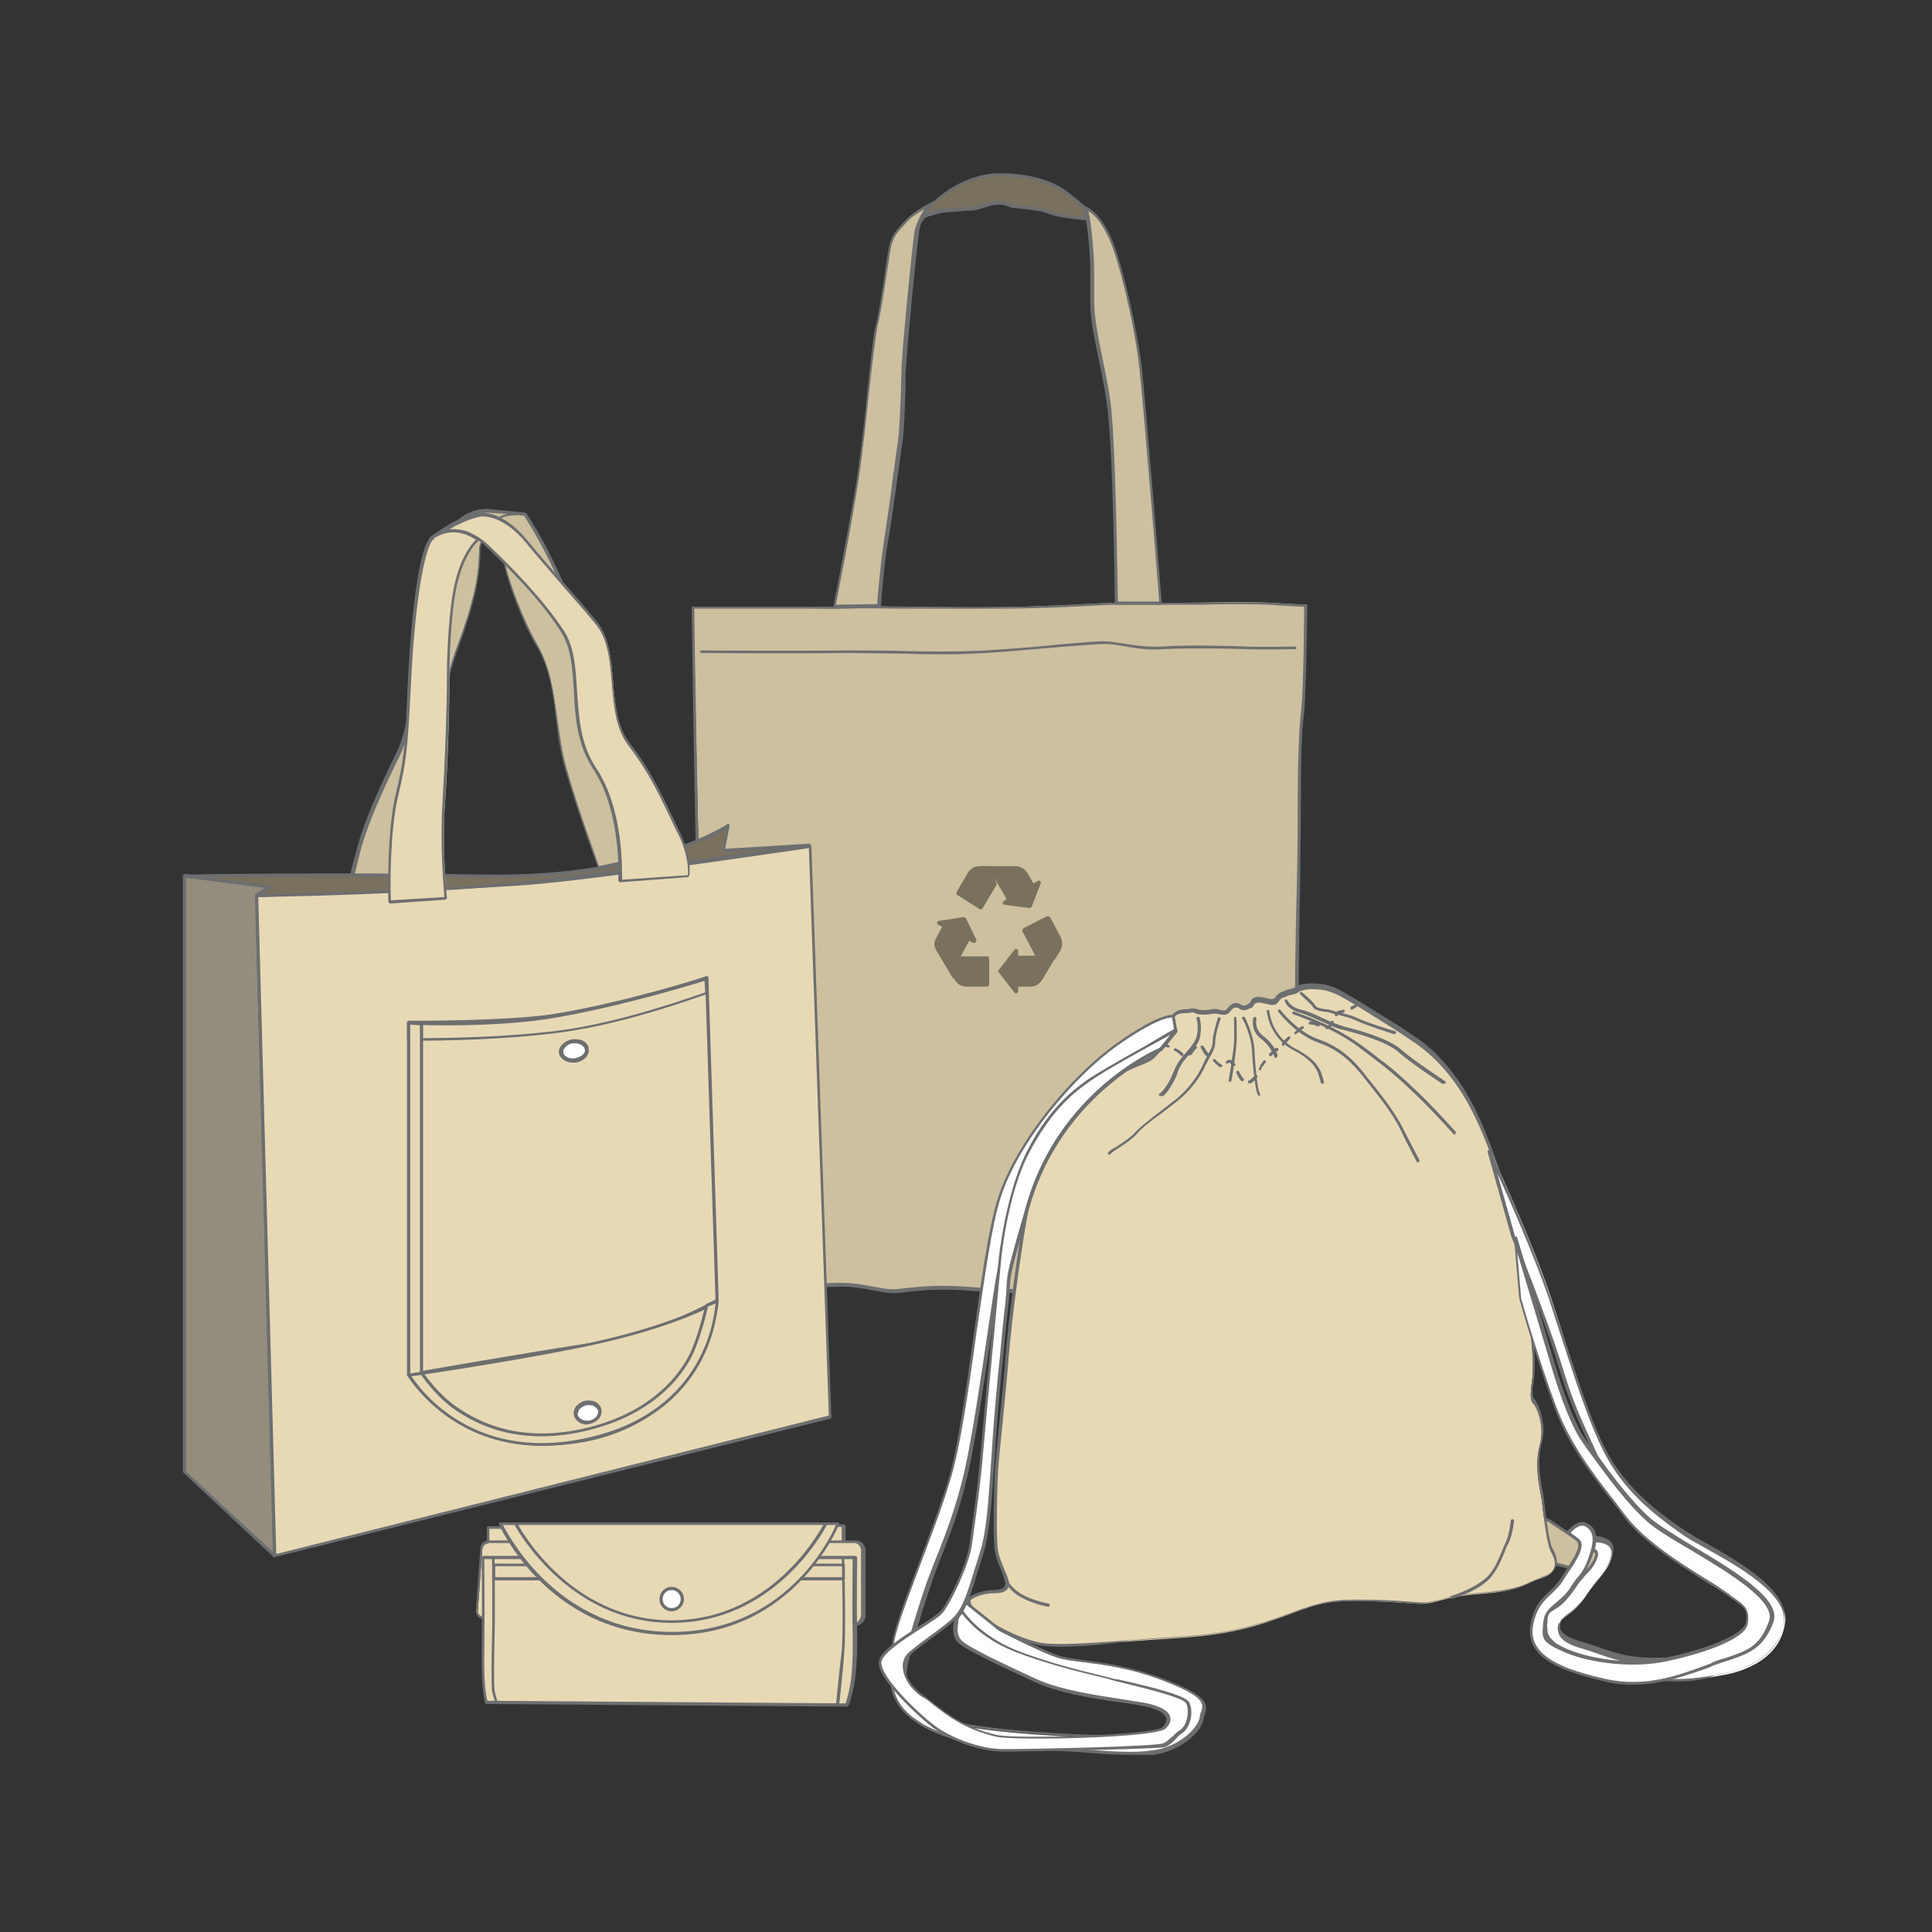 <?xml version="1.0" encoding="utf-8"?>
<!-- Generator: Adobe Illustrator 27.2.0, SVG Export Plug-In . SVG Version: 6.00 Build 0)  -->
<svg version="1.1" id="Layer_1" xmlns="http://www.w3.org/2000/svg" xmlns:xlink="http://www.w3.org/1999/xlink" x="0px" y="0px"
	 viewBox="0 0 300 300" style="enable-background:new 0 0 300 300;" xml:space="preserve">
<rect x="0" y="0" width="300" height="300" fill="#333333" stroke="none"/>
<style type="text/css">
	.st0{fill:none;}
	.st1{fill:#79715D;}
	.st2{fill:#6D6E70;}
	.st3{fill:#948D7D;}
	.st4{fill:#CDC09F;}
	.st5{fill:#E8D9B5;}
	.st6{fill:#FFFFFF;}
	.st7{fill:#E8D9B5;stroke:#6D6E70;stroke-linecap:round;stroke-linejoin:round;stroke-miterlimit:10;}
</style>
<rect y="115.5" class="st0" width="70.9" height="84.5"/>
<rect x="229" y="115.5" class="st0" width="70.9" height="84.5"/>
<rect x="65.9" y="247.1" class="st0" width="186.8" height="52.9"/>
<rect x="65.9" class="st0" width="186.8" height="52.8"/>
<g>
	<g>
		<path class="st1" d="M145.4,31.1c0,0,4.2-4.1,9.8-4c5.6,0,8.8,1.6,10.5,2.9c1.7,1.3,2.9,2.4,2.9,2.4V34c0,0-3.3-0.3-4.6-0.7
			c-1.4-0.4-1.6-0.6-2.9-0.9c-1.4-0.2-3.5-0.3-4-0.4s-1.3-0.5-2.4-0.4c-1.1,0.1-2.5,0.8-3.8,0.9s-3.1,0.2-4,0.2
			c-0.9,0-1.7,0.3-2.7,0.6c-0.9,0.3-1,0.7-1,0.7S144.3,32.1,145.4,31.1z"/>
		<path class="st2" d="M142.7,35.1l0.2-1.1c0-0.1,0-0.2,0.2-0.4c0.4-0.6,1.3-1.8,2.2-2.6c0.2-0.2,4.4-4.1,9.9-4.1
			c5.6,0,8.9,1.6,10.6,2.9c1.7,1.3,2.9,2.4,2.9,2.4l0.1,0.1v1.9l-0.3,0c-0.1,0-3.3-0.3-4.7-0.7c-0.4-0.1-0.7-0.2-1-0.3
			c-0.6-0.2-1-0.4-1.9-0.5c-0.7-0.1-1.6-0.2-2.4-0.3c-0.8-0.1-1.4-0.1-1.6-0.2c-0.1,0-0.1,0-0.2-0.1c-0.5-0.2-1.2-0.4-2.1-0.3
			c-0.5,0-1,0.2-1.6,0.4c-0.7,0.2-1.4,0.5-2.2,0.5c-0.8,0-1.8,0.1-2.7,0.2c-0.5,0-1,0.1-1.3,0.1c-0.8,0-1.4,0.3-2.2,0.5l-0.4,0.1
			c-0.4,0.1-0.6,0.3-0.7,0.4c-0.1,0.2-0.2,0.2-0.2,0.3L142.7,35.1z M154.9,31.2c0.8,0,1.5,0.2,1.9,0.4c0.1,0,0.2,0.1,0.2,0.1
			c0.2,0.1,0.8,0.1,1.5,0.2c0.8,0.1,1.8,0.1,2.5,0.3c1,0.2,1.4,0.3,2,0.5c0.3,0.1,0.6,0.2,1,0.3c1.1,0.4,3.5,0.6,4.3,0.7v-1.2
			c-0.3-0.3-1.4-1.3-2.8-2.3c-1.7-1.3-4.9-2.8-10.4-2.8c-5.4-0.1-9.6,3.9-9.6,3.9l0,0c-0.6,0.5-1.1,1.2-1.6,1.7c0,0,0,0,0,0l0.4-0.1
			c0.8-0.3,1.5-0.5,2.4-0.5c0.3,0,0.8,0,1.3-0.1c0.9-0.1,1.9-0.1,2.7-0.2c0.7,0,1.4-0.2,2.1-0.5c0.6-0.2,1.2-0.4,1.7-0.4
			C154.7,31.2,154.8,31.2,154.9,31.2z"/>
	</g>
	<g>
		<g>
			<polygon class="st3" points="104.9,182.5 109.3,182.6 109.4,188.6 104.9,188.2 			"/>
			<path class="st2" d="M109.6,188.8l-4.9-0.4l-0.1-6.2l4.9,0.1L109.6,188.8z M105.2,188l4,0.3l0-5.5l-4-0.1L105.2,188z"/>
		</g>
		<g>
			<path class="st4" d="M107.7,94.2c0,0,1.2,0,9.8,0s9.1,0.1,13.7,0c4.6-0.1,6.5,0,10,0c3.5,0.1,14.8,0.2,20.8-0.1
				c6-0.2,9.5-0.5,11.4-0.5c1.9,0,7.4,0,10,0s10.5-0.2,13.8,0s5.7,0.3,5.7,0.3s-0.2,13.9-0.5,16.7c-0.4,2.8-0.5,8.1-0.5,15.9
				s-0.9,34.3,0,43.7c0.9,9.4,1.1,20.8,1.1,25.1s0.5,5.2-0.9,5.7c-1.4,0.5-7.6,0.5-11.1,0c-3.5-0.5-16.1-0.8-19.2-0.8
				c-3.1,0-12.2,0.6-20.1,0c-7.9-0.6-10.4,0.3-12.6,0.3s-4.8-1-8.3-1c-3.5,0-13,0.8-16.2,0.8c-3.2,0-5.4,2.4-5.7-0.6
				c-0.3-3.1,0.5-9.7,0.5-15.5s-0.4-28.8-0.8-48.8C108,115.3,107.7,94.2,107.7,94.2z"/>
			<path class="st2" d="M197.1,201.7c-2.2,0-4.6-0.1-6.3-0.4c-3.5-0.5-16.4-0.8-19.2-0.8c-0.8,0-2,0-3.4,0.1
				c-4.3,0.2-10.8,0.4-16.7-0.1c-5.6-0.5-8.5-0.1-10.5,0.1c-0.8,0.1-1.5,0.2-2.1,0.2c-1,0-2-0.2-3.2-0.4c-1.5-0.3-3.1-0.6-5-0.6
				c-1.8,0-5.1,0.2-8.4,0.4c-3.2,0.2-6.3,0.4-7.9,0.4c-1.1,0-2.1,0.3-3,0.6c-1,0.3-1.7,0.5-2.3,0.2c-0.4-0.3-0.6-0.8-0.7-1.6
				c-0.1-1.7,0-4.3,0.2-7.3c0.2-2.6,0.3-5.5,0.3-8.2c0-6-0.4-29.5-0.8-48.8c-0.4-19.8-0.7-40.9-0.7-41.1l0-0.2h10c3.6,0,5.7,0,7.4,0
				c2.3,0,3.6,0,6.3,0c3.7-0.1,5.5,0,7.9,0c0.6,0,1.3,0,2,0c3.8,0.1,14.9,0.2,20.8-0.1c2.8-0.1,5.1-0.2,6.9-0.3
				c2-0.1,3.5-0.2,4.5-0.2h10c0.7,0,1.8,0,3.1,0c3.5,0,8.4-0.1,10.8,0c3.2,0.2,5.7,0.3,5.7,0.3l0.2,0l0,0.2c0,0.6-0.2,13.9-0.5,16.7
				c-0.4,2.6-0.5,7.5-0.5,15.8c0,2.1-0.1,5.6-0.1,9.6c-0.2,10.8-0.5,27.2,0.1,34c1,9.9,1.1,21.5,1.1,25.2c0,1.1,0,2,0,2.7
				c0.1,2.1,0.1,2.7-1.1,3.2C201.2,201.5,199.3,201.7,197.1,201.7z M171.6,200c2.8,0,15.7,0.2,19.2,0.8c3.4,0.5,9.6,0.5,11,0
				c0.9-0.3,0.9-0.6,0.8-2.7c0-0.7,0-1.6,0-2.7c0-3.6-0.1-15.2-1.1-25.1c-0.7-6.9-0.4-22.6-0.1-34.1c0.1-4.1,0.1-7.6,0.1-9.6
				c0-8.5,0.2-13.2,0.5-15.9c0.4-2.6,0.5-14.7,0.5-16.5c-0.7,0-2.8-0.1-5.5-0.3c-2.4-0.1-7.2-0.1-10.7,0c-1.3,0-2.4,0-3.1,0h-10
				c-1,0-2.5,0.1-4.5,0.2c-1.8,0.1-4.1,0.2-6.9,0.3c-5.9,0.2-17,0.1-20.8,0.1c-0.7,0-1.4,0-2,0c-2.4,0-4.3-0.1-7.9,0
				c-2.7,0.1-4,0-6.4,0c-1.6,0-3.8,0-7.4,0h-9.5c0,2.4,0.4,22.2,0.7,40.9c0.4,19.3,0.8,42.8,0.8,48.8c0,2.7-0.2,5.7-0.3,8.2
				c-0.2,3-0.3,5.6-0.2,7.2c0.1,0.7,0.2,1.1,0.5,1.2c0.4,0.2,1,0,1.9-0.2c0.8-0.3,1.9-0.6,3.1-0.6c1.6,0,4.6-0.2,7.8-0.4
				c3.3-0.2,6.6-0.4,8.4-0.4c2,0,3.6,0.3,5.1,0.6c1.2,0.2,2.2,0.4,3.1,0.4c0.6,0,1.3-0.1,2.1-0.2c2-0.2,5-0.6,10.6-0.1
				c5.8,0.5,12.3,0.2,16.6,0.1C169.6,200.1,170.8,200,171.6,200z"/>
		</g>
		<g>
			<path class="st4" d="M129.6,94.3c0,0,2.1-10.3,3.6-19.6c1.5-9.3,2.1-20.3,3-24.2c0.9-3.9,1.7-11.5,2.1-12.8s0.8-1.7,2.3-3.4
				s4.4-2.9,4.4-2.9s-2.1,1.1-2.6,4.6s-1.8,17.1-2,20.8c-0.2,3.7-0.2,8.8-0.7,12.1s-1.5,10.8-2.1,15s-1.1,10.2-1.1,10.2L129.6,94.3z
				"/>
			<path class="st2" d="M129.3,94.5l0.1-0.3c0-0.1,2.1-10.4,3.6-19.5c0.7-4.7,1.3-9.7,1.7-14.2c0.5-4.3,0.8-8,1.3-10
				c0.5-2.1,1-5.4,1.4-8.1c0.3-2.3,0.6-4.1,0.8-4.7c0.4-1.3,0.8-1.8,2.4-3.5c1.6-1.7,4.3-2.9,4.4-3l0.2,0.4c0,0-2,1.1-2.5,4.5
				c-0.5,3.7-1.8,17.2-2,20.8c-0.1,1.1-0.1,2.4-0.1,3.7c-0.1,3-0.2,6.1-0.5,8.4c-0.2,1.2-0.4,2.9-0.7,4.9c-0.5,3.5-1,7.5-1.5,10.1
				c-0.7,4.1-1.1,10.1-1.1,10.2l0,0.2L129.3,94.5z M143.5,32.5c-0.9,0.5-2,1.2-2.7,2c-1.5,1.6-1.9,2.1-2.3,3.3
				c-0.2,0.5-0.4,2.4-0.8,4.6c-0.4,2.7-0.9,6-1.4,8.1c-0.4,1.9-0.8,5.6-1.3,9.9c-0.5,4.5-1,9.5-1.7,14.2c-1.3,8.3-3.2,17.6-3.5,19.3
				l6.4-0.1c0.1-1.1,0.5-6.3,1.1-10c0.4-2.7,1-6.6,1.4-10.1c0.3-1.9,0.5-3.7,0.7-4.9c0.3-2.3,0.4-5.4,0.5-8.4c0-1.3,0.1-2.6,0.1-3.7
				c0.2-3.6,1.5-17.1,2-20.8C142.4,34.4,143,33.3,143.5,32.5z"/>
		</g>
		<g>
			<path class="st4" d="M168.6,32.4c0,0,1.7,0.5,3.6,4.2c1.8,3.7,4.4,15,4.9,20.5c0.6,5.5,3.1,36.6,3.1,36.6h-6.9
				c0,0-0.2-24.7-1.3-31.5c-1.1-6.9-2.4-10.5-2.5-15.2c-0.1-4.6,0.1-5.3-0.2-9C169.1,34.3,168.6,32.4,168.6,32.4z"/>
			<path class="st2" d="M180.4,93.9h-7.3l0-0.2c0-0.2-0.2-24.7-1.3-31.5c-0.4-2.7-0.9-4.9-1.3-6.9c-0.6-3.1-1.2-5.5-1.2-8.3
				c0-1.8,0-3,0-4c0-1.6,0-2.7-0.2-5c-0.3-3.6-0.8-5.6-0.8-5.6l-0.1-0.4l0.4,0.1c0.1,0,1.9,0.6,3.7,4.3c1.8,3.6,4.3,14.8,5,20.6
				c0.6,5.5,3.1,36.3,3.1,36.7L180.4,93.9z M173.6,93.4h6.4c-0.2-3-2.5-31.2-3.1-36.4c-0.6-5.7-3.1-16.9-4.9-20.4
				c-1.2-2.5-2.4-3.5-3-3.8c0.2,0.8,0.5,2.5,0.7,5.2c0.2,2.3,0.2,3.4,0.2,5c0,1,0,2.2,0,4c0.1,2.8,0.6,5.2,1.2,8.2
				c0.4,2,0.9,4.2,1.3,6.9C173.3,68.6,173.5,90.9,173.6,93.4z"/>
		</g>
		<g>
			<path class="st2" d="M147,101.6c-2,0-4,0-6.1-0.1c-2.9,0-6-0.1-9.4-0.1c-8.3,0.1-22.4,0-22.6,0c-0.1,0-0.2-0.1-0.2-0.2
				c0-0.1,0.1-0.2,0.2-0.2c0,0,0,0,0,0c0.1,0,14.2,0.1,22.6,0c3.4,0,6.5,0,9.4,0.1c4.2,0.1,8.2,0.1,12.1-0.1
				c3.3-0.2,7.5-0.5,11.2-0.9c3.5-0.3,6.5-0.6,7.5-0.5c0.8,0,1.6,0.2,2.6,0.3c1.7,0.3,3.8,0.6,6.2,0.5c3.6-0.3,10.7-0.1,13.2,0
				c2.3,0.1,7.3,0,7.4,0c0.1,0,0.2,0.1,0.2,0.2c0,0.1-0.1,0.2-0.2,0.2c-0.1,0-5.1,0.1-7.4,0c-2.5-0.1-9.6-0.2-13.1,0
				c-2.4,0.2-4.5-0.2-6.3-0.5c-1-0.2-1.8-0.3-2.6-0.3c-1,0-4,0.2-7.5,0.5c-3.7,0.3-7.9,0.7-11.2,0.9C151,101.5,149,101.6,147,101.6z
				"/>
		</g>
		<g>
			<g>
				<polygon class="st4" points="240.5,236 248.8,241.6 247.2,244.3 240.5,242.6 238.9,235.5 				"/>
				<path class="st2" d="M247.3,244.5l-7-1.7l-1.8-7.6l2.1,0.7l8.5,5.7L247.3,244.5z M240.7,242.4l6.4,1.6l1.4-2.3l-8.1-5.4
					l-1.2-0.4L240.7,242.4z"/>
			</g>
			<g>
				<path class="st5" d="M184.6,157.1c0,0,0.3-0.3,1.2,0c0.8,0.3,1.8,0.2,2.5,0c0.8-0.2,1.8,0.6,2.3-0.1c0.5-0.7,1.1-1.2,1.9-0.7
					c0.8,0.5,1.2,0,1.6-0.2c0.4-0.1,0.1-0.8,1.2-0.8s2.3,0.8,2.8,0c0.5-0.8,0.8-0.8,1.4-1c0.7-0.2,1.4-0.3,1.8-0.6
					c0.3-0.3,1.6-0.5,1.9-0.5c1.7,0,2.7,0.1,4.2,0.8c1.5,0.7,8.3,5,11.1,6.8s5.7,4.1,8.6,8.8c2.9,4.7,6.4,13.5,8.7,25.6
					c2.3,12.1,2.4,17,2.1,19.1s-0.3,3.1,0.1,3.4c0.4,0.3,2,3.5,1.1,6.7s0,6.7,0.3,8.5c0.2,1.9,0.8,6.8,1.5,8
					c0.7,1.2,1.2,3.3-1.4,4.1c-2.7,0.8-2.9,2-9.6,2.5s-7,1.8-10.1,1.5c-3.1-0.2-5.5-0.4-9.1-0.4c-3.6,0-5.4,0.1-10.6,2.1
					c-5.3,2-9.5,3.2-17.9,3.7s-17.6,1.6-21.2,0.8c-3.6-0.8-7.1-2.9-8.4-3.9c-1.3-1-2.8-2.5-2-3.1c0.8-0.6,2.4-1,3.6-1
					s2.1-0.2,2.2-1.2c0.1-1-1.5-3.4-1.8-5.8c-0.2-2.4-0.1-8.9,0.1-12.1c0.2-3.2,1.2-11.7,1.6-17.1s2.4-21.7,4.2-28.2
					s6.3-11.7,10.5-14.5c4.2-2.8,6.7-3.1,7.9-4.1c1.2-1,2.5-3.2,2.6-3.3c0.1-0.2,0.1-2.4,0.6-3.1
					C182.7,157.1,183.4,157.1,184.6,157.1z"/>
				<path class="st2" d="M164.7,255.7c-1.5,0-2.8-0.1-3.7-0.3c-3.5-0.8-7-2.8-8.5-4c-1-0.8-2.3-1.9-2.3-2.8c0-0.3,0.1-0.5,0.3-0.6
					c0.9-0.7,2.6-1.1,3.7-1.1c1.3,0,1.9-0.3,1.9-1c0-0.4-0.3-1.1-0.6-2c-0.5-1.1-1-2.4-1.1-3.7c-0.2-2.3-0.1-8.8,0.1-12.1
					c0.1-1.5,0.4-4.4,0.7-7.4c0.3-3.2,0.7-6.9,0.9-9.7c0.4-5.5,2.4-21.8,4.2-28.3c2-7,6.8-12.1,10.6-14.7c2.5-1.6,4.4-2.4,5.8-3
					c1-0.4,1.7-0.7,2.2-1.1c1.1-0.9,2.3-2.9,2.5-3.3c0,0,0-0.3,0.1-0.5c0.1-1,0.2-2.1,0.6-2.6c0.6-0.7,1.4-0.8,2.5-0.8
					c0.2-0.1,0.6-0.2,1.3,0c0.9,0.3,1.9,0.1,2.4,0c0.4-0.1,0.7,0,1.1,0.1c0.5,0.1,0.9,0.2,1.1-0.1c0.4-0.5,1.1-1.4,2.2-0.7
					c0.5,0.3,0.8,0.1,1.1-0.1c0.1-0.1,0.2-0.1,0.3-0.2c0,0,0.1-0.1,0.1-0.2c0.1-0.3,0.4-0.7,1.2-0.7c0.4,0,0.9,0.1,1.3,0.2
					c0.7,0.2,1.1,0.2,1.3-0.1c0.5-0.7,0.8-0.8,1.4-1l0.2-0.1c0.2-0.1,0.4-0.1,0.6-0.2c0.4-0.1,0.9-0.2,1.1-0.4
					c0.4-0.4,1.9-0.5,2-0.5c1.7,0,2.7,0.1,4.3,0.8c1.5,0.7,7.7,4.6,10.7,6.5l0.4,0.3c2.6,1.6,5.6,4,8.7,8.9
					c3.5,5.7,6.8,15.3,8.7,25.7c2.3,12.1,2.4,17.1,2.1,19.1c-0.3,1.9-0.3,2.9,0,3.2c0.5,0.4,2.1,3.7,1.2,6.9
					c-0.7,2.5-0.3,5.2,0.1,7.2c0.1,0.5,0.2,0.9,0.2,1.3c0,0.2,0.1,0.5,0.1,0.8c0.3,2.1,0.7,6.1,1.3,7.1c0.4,0.6,0.9,1.8,0.5,2.8
					c-0.3,0.7-1,1.3-2,1.6c-0.8,0.2-1.3,0.5-1.9,0.8c-1.4,0.7-2.9,1.4-7.8,1.7c-3.5,0.3-5.3,0.7-6.6,1.1c-1.2,0.3-2.1,0.6-3.6,0.5
					l-1.3-0.1c-2.5-0.2-4.7-0.3-7.7-0.3c-3.5,0-5.3,0.1-10.5,2c-5.6,2.1-9.9,3.2-18,3.7c-2.3,0.1-4.6,0.3-6.9,0.5
					C171.4,255.4,167.6,255.7,164.7,255.7z M185.1,157.2c-0.2,0-0.4,0.1-0.4,0.1c0,0-0.1,0-0.1,0c-1.2,0-1.8,0.1-2.2,0.6
					c-0.3,0.4-0.4,1.6-0.5,2.3c0,0.5-0.1,0.6-0.1,0.7c-0.3,0.6-1.5,2.4-2.6,3.4c-0.5,0.5-1.3,0.8-2.3,1.2c-1.4,0.6-3.2,1.3-5.7,3
					c-3.8,2.5-8.5,7.5-10.4,14.4c-1.8,6.5-3.8,22.7-4.2,28.2c-0.2,2.8-0.6,6.5-0.9,9.7c-0.3,3-0.6,5.8-0.7,7.4
					c-0.2,3.3-0.3,9.7-0.1,12c0.1,1.3,0.7,2.6,1.1,3.6c0.4,0.9,0.7,1.7,0.7,2.2c-0.1,1.3-1.4,1.4-2.4,1.4c-1.2,0-2.7,0.4-3.5,1
					c-0.1,0.1-0.1,0.2-0.1,0.3c0,0.5,0.8,1.4,2.1,2.4c1.5,1.1,4.9,3.1,8.4,3.9c2.6,0.6,8.3,0.1,14.3-0.3c2.3-0.2,4.6-0.4,6.9-0.5
					c8.1-0.5,12.2-1.6,17.9-3.7c5.3-2,7.1-2.1,10.7-2.1c3.1,0,5.3,0.1,7.8,0.3l1.3,0.1c1.4,0.1,2.2-0.1,3.4-0.4
					c1.3-0.4,3.1-0.8,6.6-1.1c4.7-0.4,6.2-1,7.6-1.7c0.6-0.3,1.2-0.5,1.9-0.8c0.9-0.3,1.5-0.7,1.7-1.3c0.4-0.9-0.2-2-0.4-2.4
					c-0.7-1.1-1.1-5-1.4-7.3c0-0.3-0.1-0.6-0.1-0.8c0-0.4-0.1-0.8-0.2-1.2c-0.4-2-0.8-4.8-0.1-7.4c0.9-3.2-0.7-6.2-1-6.4
					c-0.5-0.4-0.5-1.4-0.2-3.6c0.3-2,0.2-7-2.1-19c-1.9-10.3-5.2-19.9-8.7-25.5c-3-4.8-6-7.1-8.5-8.7l-0.4-0.3
					c-3-1.9-9.2-5.9-10.7-6.5c-1.5-0.7-2.5-0.8-4.1-0.8c-0.3,0-1.4,0.2-1.7,0.4c-0.3,0.3-0.8,0.4-1.3,0.5c-0.2,0-0.4,0.1-0.6,0.2
					l-0.2,0.1c-0.5,0.1-0.7,0.2-1.1,0.8c-0.4,0.6-1.1,0.5-1.8,0.3c-0.4-0.1-0.8-0.2-1.2-0.2c-0.6,0-0.7,0.2-0.8,0.4
					c-0.1,0.1-0.1,0.3-0.4,0.4c-0.1,0-0.2,0.1-0.3,0.1c-0.4,0.2-0.9,0.5-1.6,0c-0.5-0.3-0.9-0.2-1.5,0.6c-0.4,0.5-1,0.4-1.6,0.3
					c-0.3-0.1-0.6-0.1-0.9-0.1c-0.6,0.1-1.7,0.3-2.7,0C185.4,157.2,185.3,157.2,185.1,157.2z"/>
			</g>
			<g>
				<path class="st6" d="M231.6,179.1c0,0,6.2,13.3,9.2,22.3s6.1,20.1,9.7,25.9c3.6,5.8,9,9.3,11.9,11.3s15.5,7.6,14.8,13.2
					c-0.6,5.6-6.1,7.7-9.6,8.3c-3.5,0.6-7.5,1.5-14,0c-6.5-1.5-13.4-4.1-13.6-6.8c-0.2-2.7-0.2-2.8,1.4-3.7c1.6-0.9,2.8-3.2,4-4.4
					s2-2,2.4-3.2c0.4-1.2-0.4-1.1-0.4-1.1l0.2-1.9c0,0,3.2-0.1,2.8,2.3s-2.3,3.7-4.2,6.6c-2,2.9-3.9,3.2-4,4.3
					c-0.1,1.1,0.1,2.3,3.9,3.4c3.8,1,5.9,2.5,11.6,2.4c5.8-0.1,8.3,0.4,10.8-0.8c2.5-1.2,6.4-3.5,6.5-5.4s-1.3-4.1-9.4-8.8
					c-8-4.6-13.3-7.4-17.2-16c-3.9-8.5-4.3-9.5-6.3-15.9c-2-6.4-6.9-18.8-6.9-18.8L231.6,179.1z"/>
				<path class="st2" d="M260.5,261.1c-2,0-4.2-0.2-6.8-0.9c-3.2-0.8-13.5-3.5-13.8-7c-0.2-2.7-0.2-2.9,1.5-3.9
					c1-0.6,1.9-1.8,2.7-2.9c0.4-0.6,0.8-1.1,1.2-1.5c0.2-0.2,0.4-0.4,0.5-0.6c0.8-0.9,1.5-1.6,1.8-2.5c0.2-0.5,0.1-0.7,0-0.8
					c-0.1-0.1-0.2-0.1-0.2-0.1c-0.1,0-0.1,0-0.2-0.1c-0.1-0.1-0.1-0.1-0.1-0.2l0.2-1.9c0-0.1,0.1-0.2,0.2-0.2c0.1,0,1.8,0,2.6,0.9
					c0.4,0.4,0.5,1,0.4,1.6c-0.3,1.6-1.2,2.8-2.4,4.2c-0.6,0.7-1.2,1.5-1.9,2.5c-1.1,1.6-2.1,2.4-2.9,3c-0.6,0.5-1,0.8-1.1,1.2
					c-0.1,0.8-0.2,2.1,3.7,3.1c1,0.3,1.9,0.6,2.7,0.9c2.4,0.8,4.6,1.6,8.8,1.5c1.6,0,2.9,0,4.1,0c3,0,4.9,0.1,6.6-0.8
					c4-2,6.3-3.9,6.4-5.2c0.1-1.6-1-3.8-9.3-8.5l-0.9-0.5c-7.6-4.4-12.6-7.3-16.4-15.6c-3.9-8.5-4.3-9.4-6.3-15.9
					c-1.9-6.3-6.8-18.7-6.9-18.8l-3.7-13.2c0-0.1,0-0.2,0.1-0.3c0.1,0,0.2,0,0.3,0.1c0.1,0.1,6.2,13.4,9.2,22.3
					c0.8,2.3,1.6,4.8,2.4,7.1c2.3,7.1,4.6,14.4,7.3,18.7c3.4,5.4,8.4,8.9,11.4,10.9l0.5,0.3c0.6,0.4,1.6,1,2.7,1.6
					c4.8,2.7,12.7,7.2,12.2,11.8c-0.7,6.5-7.7,8.2-9.8,8.5l-0.7,0.1C265.1,260.7,263,261.1,260.5,261.1z M247.7,240.6
					c0.1,0,0.2,0.1,0.3,0.2c0.2,0.3,0.2,0.7,0,1.2c-0.4,1.1-1,1.8-1.9,2.7c-0.2,0.2-0.3,0.4-0.5,0.6c-0.4,0.4-0.7,0.9-1.1,1.5
					c-0.8,1.1-1.8,2.4-2.9,3c-1.5,0.9-1.5,0.9-1.3,3.5c0.2,2.1,5.4,4.7,13.4,6.6c6,1.4,9.8,0.7,13.2,0.1l0.7-0.1
					c2-0.4,8.7-2,9.4-8.1c0.5-4.3-7.3-8.7-12-11.3c-1.2-0.7-2.2-1.2-2.8-1.6l-0.5-0.3c-3-2.1-8.1-5.6-11.5-11.1
					c-2.7-4.3-5.1-11.7-7.4-18.8c-0.8-2.4-1.6-4.9-2.3-7.1c-2.2-6.4-6-15.1-8-19.4l2.9,10.3c0,0.1,4.9,12.5,6.9,18.8
					c2,6.5,2.4,7.3,6.3,15.8c3.7,8.2,8.7,11,16.2,15.4l0.9,0.5c8,4.6,9.6,6.9,9.5,9c-0.1,2-4.2,4.3-6.6,5.6
					c-1.8,0.9-3.7,0.9-6.8,0.9c-1.2,0-2.5,0-4.1,0c-4.3,0.1-6.6-0.7-9-1.5c-0.8-0.3-1.7-0.6-2.7-0.9c-3.6-1-4.2-2.1-4.1-3.6
					c0.1-0.6,0.6-1,1.3-1.6c0.7-0.6,1.8-1.4,2.8-2.9c0.7-1,1.3-1.8,1.9-2.5c1.1-1.4,2-2.5,2.3-4c0.1-0.5,0-0.9-0.3-1.3
					c-0.5-0.6-1.6-0.7-2.1-0.7L247.7,240.6z"/>
			</g>
			<g>
				<path class="st6" d="M243.5,238c0,0,1.6-2,3-1.2s1.5,2.3,0.5,5s-1.4,2.5-2.9,4.9c-1.4,2.2-4,3-4.1,4.9c-0.1,2.7-0.6,3,2.8,4.6
					c3.5,1.6,10,2.7,15.4,1.7c5.4-1,12.8-3.4,13.1-5.8c0.3-2.4-0.4-2.6-3.3-4.6s-11.8-6.8-15.7-11.9c-3.8-5.2-8.1-9.8-10.9-17.1
					c-2.7-7.3-5.4-16.8-5.4-16.8l-0.8-9.4c0,0,4,13.3,5.3,17.8c1.3,4.5,3.3,10.9,5.6,13.9s5.8,8.3,9.8,11.9
					c4,3.7,20.8,10.9,19.1,15.8c-1.8,4.8-4.4,4.9-8.9,6.6c-4.4,1.7-10.2,4.2-16.9,2.6c-6.7-1.6-11.9-3.6-11.4-8.2
					c0.5-4.5,3.4-5.3,4.6-7.3s3.8-5.2,2.6-6.2S243.5,238,243.5,238z"/>
				<path class="st2" d="M253.6,261.6c-1.4,0-2.9-0.1-4.4-0.5c-6.4-1.5-12.2-3.5-11.6-8.4c0.4-3.2,1.8-4.5,3.1-5.7
					c0.6-0.5,1.1-1.1,1.5-1.7c0.3-0.4,0.6-0.9,0.9-1.4c1.1-1.7,2.6-3.9,1.7-4.6c-1.1-0.9-1.4-1.1-1.4-1.1c-0.1,0-0.1-0.1-0.1-0.2
					c0-0.1,0-0.1,0-0.2c0.1-0.1,1.8-2.2,3.3-1.2c1.5,0.9,1.6,2.4,0.6,5.2c-0.7,1.8-1.1,2.3-1.7,3.1c-0.3,0.4-0.7,0.9-1.2,1.8
					c-0.6,1-1.5,1.7-2.2,2.3c-1,0.8-1.8,1.5-1.8,2.5c0,0.3,0,0.6-0.1,0.8c-0.1,1.9-0.2,2.2,2.8,3.6c3.4,1.6,9.9,2.7,15.2,1.6
					c6.1-1.2,12.6-3.6,12.9-5.6c0.3-2-0.2-2.3-2.4-3.8c-0.3-0.2-0.5-0.4-0.8-0.6c-0.7-0.5-1.7-1.1-2.9-1.8
					c-3.9-2.5-9.9-6.2-12.8-10.1c-0.7-1-1.5-2-2.3-3c-3.1-4.1-6.4-8.2-8.6-14.2c-2.7-7.2-5.4-16.7-5.4-16.8l-0.8-9.4
					c0-0.1,0.1-0.2,0.2-0.2c0.1,0,0.2,0,0.3,0.2c0,0.1,4,13.3,5.3,17.8c1.1,3.7,3.2,10.7,5.5,13.8c0.5,0.6,1,1.3,1.6,2.1
					c2.1,2.9,5,6.9,8.2,9.8c1.3,1.1,3.9,2.7,6.7,4.4c6.4,3.8,13.7,8.2,12.5,11.7c-1.5,4.1-3.7,4.9-6.9,6c-0.7,0.2-1.3,0.4-2.1,0.7
					c-0.3,0.1-0.6,0.2-0.9,0.4C262,260.1,258,261.6,253.6,261.6z M243.9,238c0.2,0.2,0.6,0.4,1.3,1c1.1,0.9-0.3,3.2-1.7,5.2
					c-0.3,0.5-0.6,0.9-0.9,1.4c-0.4,0.7-1,1.2-1.6,1.8c-1.2,1.1-2.6,2.4-3,5.4c-0.5,4.5,5.1,6.5,11.3,7.9c6.2,1.4,11.5-0.6,15.8-2.2
					c0.3-0.1,0.6-0.2,0.9-0.4c0.7-0.3,1.4-0.5,2.1-0.7c3.3-1.1,5.2-1.8,6.6-5.7c1.1-3.1-6.3-7.5-12.3-11.1c-2.9-1.7-5.4-3.2-6.7-4.4
					c-3.2-2.9-6.1-6.9-8.3-9.9c-0.6-0.8-1.1-1.5-1.5-2.1c-2.4-3.2-4.5-10.2-5.6-14c-1-3.4-3.5-11.7-4.7-15.7l0.6,7.1
					c0,0.1,2.7,9.5,5.4,16.7c2.2,5.8,5.4,10,8.5,14c0.8,1,1.5,2,2.3,3c2.9,3.9,8.8,7.6,12.7,10c1.2,0.7,2.2,1.4,2.9,1.9
					c0.3,0.2,0.6,0.4,0.8,0.6c2.2,1.5,2.9,2,2.6,4.3c-0.3,2.6-8.1,5-13.3,6c-5.5,1-12.1-0.1-15.5-1.7c-3.1-1.4-3.2-1.9-3-4
					c0-0.2,0-0.5,0.1-0.8c0.1-1.2,1-2,2-2.8c0.7-0.6,1.5-1.3,2.1-2.2c0.5-0.8,0.9-1.4,1.3-1.8c0.6-0.8,1-1.3,1.6-3
					c0.9-2.6,0.8-3.9-0.4-4.7C245.4,236.5,244.3,237.5,243.9,238z"/>
			</g>
			<g>
				<path class="st6" d="M182.2,157.8c0,0-1.7-0.6-8.7,4.3s-15.5,15.2-18.3,23.8c-2.7,8.5-4.8,34.1-7.8,44.1
					c-3,10-8.5,21.9-8.7,25.6c-0.1,3.7-1.1,7,1.6,10c2.7,3,8.4,5.5,19.1,5.9c10.7,0.4,15.2,1.2,19.6,0.7s7.4-3.7,7.6-5.4
					c0.2-1.6,2.3-2.7-5.8-5.8c-8-3.1-13.9-2.7-16.8-3.7c-2.9-1-8.9-4.1-8.9-4.1l-5-4c0,0-0.8-0.2-1,1.1c-0.2,1.3,0.8,2.2,3.2,4
					s8.4,4.5,15.7,5.9c7.2,1.3,10.7,2.4,13.1,3.3s3.1,0.9,2.7,2.5s-1.3,3-3.9,3.5s-9.9,0.4-16.5,0c-6.6-0.4-15.8-1.2-18.2-2.9
					c-2.5-1.6-5.2-4.4-4.8-7c0.3-2.6,2-8.2,3.8-13.6c1.9-5.4,3.9-9.1,5.8-17.1s4.1-26,5.2-31.6s1-9.2,3.2-13.6s4-8.7,7.7-12.3
					c3.7-3.6,6.8-5.5,9.2-6.9c2.4-1.4,7.3-4.4,7.3-4.4L182.2,157.8z"/>
				<path class="st2" d="M175.9,272.5c-1.9,0-4-0.1-6.6-0.3c-2.6-0.2-5.8-0.4-9.8-0.5c-9.5-0.4-16-2.4-19.3-6
					c-2.3-2.5-2.1-5.3-1.8-8.1c0.1-0.7,0.1-1.3,0.1-2c0.1-2.1,1.9-6.8,3.9-12.2c1.6-4.2,3.4-9,4.8-13.4c1.5-5,2.8-14.1,4-22.8
					c1.2-8.8,2.4-17,3.8-21.3c2.9-8.9,11.6-19.1,18.4-23.9c6.9-4.9,8.7-4.4,8.9-4.4c0.1,0,0.1,0.1,0.1,0.2l0.4,2.2
					c0,0.1,0,0.2-0.1,0.2c0,0-4.9,3-7.3,4.4l-0.1,0.1c-2.4,1.5-5.4,3.3-9,6.8c-3.4,3.3-5.2,7-7.1,11l-0.6,1.2c-1.6,3.3-2,6-2.5,9.5
					c-0.2,1.3-0.4,2.6-0.6,4c-0.4,2-0.9,5.4-1.5,9.5c-1.1,7.5-2.5,16.9-3.7,22.2c-1.3,5.6-2.7,9.1-4,12.5c-0.6,1.5-1.2,3-1.7,4.6
					c-2,5.8-3.5,11.2-3.8,13.5c-0.3,2.5,2.4,5.2,4.7,6.8c1.9,1.2,8.1,2.2,18.1,2.8c6,0.4,13.7,0.5,16.4,0c2.7-0.5,3.4-2.1,3.7-3.3
					c0.3-1.1,0-1.2-1.7-1.9c-0.3-0.1-0.6-0.2-0.9-0.3c-2-0.8-5.2-1.8-13-3.3c-7.1-1.3-13.3-4-15.8-5.9c-2.3-1.8-3.5-2.7-3.3-4.2
					c0.1-0.6,0.3-1,0.6-1.2c0.3-0.2,0.6-0.1,0.7-0.1c0,0,0.1,0,0.1,0l5,4c0,0,6,3.1,8.8,4.1c1,0.4,2.4,0.5,4.2,0.8
					c3.1,0.4,7.4,1,12.6,3c6.5,2.5,6.6,3.8,6.1,5.4c-0.1,0.2-0.2,0.5-0.2,0.7c-0.2,1.9-3.5,5-7.8,5.6
					C178.1,272.5,177,272.5,175.9,272.5z M182,158c-0.6,0-2.7,0.3-8.4,4.3c-6.7,4.7-15.4,14.9-18.2,23.6c-1.4,4.2-2.5,12.5-3.8,21.2
					c-1.2,8.8-2.5,17.8-4.1,22.9c-1.3,4.4-3.2,9.2-4.8,13.5c-2,5.4-3.8,10-3.9,12c0,0.7-0.1,1.4-0.1,2.1c-0.2,2.9-0.4,5.4,1.7,7.8
					c3.2,3.5,9.6,5.5,18.9,5.8c4.1,0.2,7.3,0.4,9.8,0.5c4.2,0.3,7,0.5,9.8,0.1c4.3-0.5,7.2-3.6,7.4-5.2c0-0.3,0.1-0.5,0.2-0.8
					c0.4-1.2,0.7-2.3-5.8-4.8c-5.1-2-9.4-2.5-12.5-2.9c-1.8-0.2-3.2-0.4-4.3-0.8c-2.9-1-8.8-4.1-8.9-4.2l-5-4c-0.1,0-0.2,0-0.3,0.1
					c-0.2,0.1-0.3,0.4-0.4,0.9c-0.2,1.2,0.7,1.9,3.1,3.8c2.4,1.9,8.6,4.5,15.6,5.8c7.9,1.5,11.2,2.5,13.1,3.3
					c0.3,0.1,0.6,0.2,0.9,0.3c1.7,0.6,2.4,0.9,1.9,2.4c-0.3,1.3-1.1,3.1-4.1,3.7c-2.7,0.5-10.3,0.4-16.5,0
					c-10.2-0.6-16.4-1.6-18.3-2.9c-2.6-1.7-5.3-4.5-4.9-7.2c0.3-2.4,1.8-7.8,3.8-13.6c0.6-1.6,1.2-3.2,1.8-4.6
					c1.3-3.4,2.7-6.9,4-12.4c1.2-5.2,2.6-14.6,3.7-22.1c0.6-4,1.1-7.5,1.5-9.5c0.3-1.5,0.5-2.8,0.6-4c0.5-3.5,0.9-6.3,2.6-9.6
					l0.6-1.2c2-4,3.8-7.8,7.2-11.2c3.7-3.6,6.7-5.4,9.1-6.9l0.1-0.1c2.1-1.3,6.4-3.9,7.2-4.3L182,158C182,158,182,158,182,158z"/>
			</g>
			<g>
				<path class="st6" d="M156.3,202.3c-0.6,5.3-0.6,5.5-1.5,15.1s-1,18.8-2.5,23.5c-1.5,4.7-2.3,8.5-4.1,10.3
					c-1.8,1.8-5.7,4.2-7.3,5.7s-0.2,4.7,2.3,6.4s5.3,4.8,11.5,6.2c2.9,0.7,24.6,0.1,26-1.2c1.4-1.4,0.7-2.7-2.7-3.6
					c-3.4-0.8-11.9-1.4-17.1-3.8c-5.2-2.4-11.1-5.1-12-6.2c-0.8-1.1-0.5-2.4-0.4-3.2c0.1-0.7,0.8-1.3,0.8-1.3s2.3,3.7,8.1,6
					c5.8,2.3,12.3,3.8,14.9,4.4c2.6,0.6,11.4,2.5,11.9,3.8c0.6,1.3,0.2,3.6-1,4.4c-1.2,0.9-1.5,1.6-2.7,2.2
					c-1.2,0.5-21.1,0.9-24.8,0.9s-8.2-1.7-10.8-3.7s-9-8-8.3-10.3c0.6-2.3,8.3-6.1,9.6-7.7c1.2-1.6,3.9-7.1,4.4-10.1
					c0.5-3,1.4-9.9,1.8-14.8c0.4-4.9,2.8-29.9,2.8-29.9s1-9.7,4.2-16.1c3.2-6.3,6.6-9.3,9.5-11.3c2.9-2.1,13.7-7.8,13.7-7.8
					l-2.3,2.8c0,0-15.4,6.3-20.7,24.2C155.9,200,156.9,197,156.3,202.3z"/>
				<path class="st2" d="M155.9,272c-3.9,0-8.5-1.9-11-3.7c-2-1.5-9.1-7.9-8.4-10.5c0.4-1.5,3.4-3.5,6.1-5.2c1.6-1,3.1-2,3.6-2.6
					c1.2-1.5,3.9-7,4.3-10c0.3-2.1,1.4-9.5,1.8-14.8c0.4-4.9,2.8-29.7,2.8-29.9c0-0.1,1.1-9.9,4.2-16.2c3.2-6.4,6.6-9.3,9.5-11.4
					c2.9-2,13.6-7.8,13.7-7.8c0.1-0.1,0.2,0,0.3,0.1c0.1,0.1,0.1,0.2,0,0.3l-2.3,2.8c0,0-0.1,0.1-0.1,0.1
					c-0.2,0.1-15.4,6.5-20.5,24.1c-2.9,10-3,10.6-3.1,12.7c0,0.6-0.1,1.4-0.2,2.6c-0.4,3.4-0.5,4.7-0.8,7.9
					c-0.2,1.7-0.4,3.9-0.7,7.2c-0.3,3.3-0.5,6.4-0.7,9.5c-0.4,5.9-0.7,10.9-1.7,14c-0.3,1-0.6,2-0.9,2.9c-0.7,2.5-1.4,4.5-2.2,6.1
					c0,0,0.1,0,0.1,0.1c0,0,2.4,3.6,8,5.9c5.3,2.1,11.3,3.5,14.2,4.2l0.7,0.2c0.3,0.1,0.7,0.2,1.1,0.2c6.3,1.4,10.6,2.6,11,3.6
					c0.6,1.3,0.3,3.7-1.1,4.7c-0.5,0.3-0.8,0.7-1.1,1c-0.5,0.5-0.9,0.9-1.6,1.2C179.5,271.6,158.9,272,155.9,272z M181.7,160.7
					c-2.8,1.5-10.3,5.6-12.6,7.3c-2.9,2-6.2,5-9.4,11.2c-3.2,6.2-4.2,15.9-4.2,16c0,0.2-2.4,25-2.8,29.9c-0.4,5.3-1.5,12.7-1.8,14.9
					c-0.5,3.2-3.2,8.7-4.4,10.3c-0.5,0.7-2,1.6-3.7,2.7c-2.5,1.6-5.5,3.6-5.9,4.9c-0.6,2.1,5.6,8.1,8.3,10.1
					c2.4,1.8,6.9,3.6,10.7,3.6c4.5,0,23.6-0.4,24.7-0.9c0.7-0.3,1-0.7,1.5-1.1c0.3-0.3,0.7-0.7,1.2-1c1.1-0.8,1.4-3,0.9-4.1
					c-0.5-1-7.9-2.7-10.7-3.4c-0.4-0.1-0.8-0.2-1.1-0.3l-0.7-0.2c-2.9-0.7-9-2.1-14.3-4.2c-5-2-7.4-5-8-5.8c-0.2,0.2-0.5,0.6-0.6,1
					c0,0.1,0,0.2,0,0.3c-0.1,0.8-0.3,1.8,0.4,2.7c0.8,1.1,8,4.4,11.9,6.2c3.6,1.6,8.9,2.4,12.8,3c1.8,0.3,3.3,0.5,4.3,0.7
					c2.1,0.5,3.3,1.2,3.5,2.1c0.1,0.4,0.1,1.1-0.7,1.8c-1.5,1.5-23.4,1.9-26.2,1.3c-4.9-1.1-7.7-3.3-9.9-5c-0.6-0.5-1.1-0.9-1.7-1.2
					c-1.7-1.1-2.9-2.9-3-4.5c-0.1-0.9,0.2-1.6,0.7-2.2c0.8-0.8,2.1-1.7,3.4-2.7c1.4-1,2.9-2.1,3.8-3c1.4-1.4,2.2-4,3.2-7.3
					c0.3-0.9,0.6-1.9,0.9-2.9c1-3.1,1.3-8.1,1.7-13.9c0.2-3.1,0.4-6.2,0.7-9.5c0.3-3.3,0.5-5.5,0.7-7.2c0.3-3.2,0.4-4.5,0.8-7.9
					c0.1-1.2,0.2-2,0.2-2.6c0.1-2.2,0.2-2.7,3.1-12.8c5-17.3,19.7-23.9,20.7-24.3L181.7,160.7z M148.3,251.5c-0.9,0.9-2.4,2-3.8,3
					c-1.4,1-2.6,1.9-3.4,2.7c-0.4,0.4-0.6,1.1-0.6,1.8c0.1,1.5,1.3,3.1,2.8,4.2c0.5,0.4,1.1,0.8,1.7,1.3c2.2,1.7,4.9,3.8,9.8,4.9
					c3.2,0.7,24.5,0,25.7-1.2c0.5-0.5,0.7-1,0.6-1.4c-0.2-0.7-1.3-1.4-3.2-1.8c-1-0.2-2.5-0.5-4.3-0.7c-4.1-0.6-9.2-1.4-12.9-3.1
					c-5.6-2.6-11.2-5.2-12.1-6.3c-0.8-1.1-0.6-2.3-0.5-3.1C148.3,251.6,148.3,251.5,148.3,251.5z"/>
			</g>
			<g>
				<g>
					<path class="st2" d="M181.4,162.7C181.3,162.7,181.3,162.7,181.4,162.7c-0.5-0.2-0.7-0.3-0.7-0.3c-0.1,0-0.2-0.2-0.1-0.3
						c0-0.1,0.2-0.2,0.3-0.1c0,0,0.3,0.1,0.6,0.3c0.1,0.1,0.2,0.2,0.1,0.3C181.5,162.6,181.4,162.7,181.4,162.7z"/>
				</g>
				<g>
					<path class="st2" d="M183.6,164c-0.1,0-0.1,0-0.2-0.1l-0.1-0.1c-0.2-0.1-0.3-0.3-0.5-0.4c-0.1-0.1-0.3-0.2-0.4-0.2
						c-0.1-0.1-0.2-0.2-0.1-0.3c0.1-0.1,0.2-0.2,0.3-0.1c0.2,0.1,0.3,0.2,0.4,0.2c0.2,0.1,0.4,0.3,0.6,0.5l0.1,0.1
						c0.1,0.1,0.1,0.2,0,0.3C183.8,164,183.7,164,183.6,164z M184.7,163.9c0,0-0.1,0-0.1,0c-0.1-0.1-0.1-0.2,0-0.3
						c0.3-0.3,0.6-0.8,0.9-1.1c0.1-0.1,0.2-0.1,0.3,0c0.1,0.1,0.1,0.2,0,0.3c-0.3,0.2-0.6,0.7-0.8,1
						C184.8,163.8,184.8,163.9,184.7,163.9z"/>
				</g>
				<g>
					<path class="st2" d="M194,168.2c-0.1,0-0.2,0-0.2-0.1c-0.1-0.1,0-0.3,0.1-0.3c0.1,0,0.1-0.1,0.2-0.1c0.3-0.2,0.5-0.5,0.8-0.7
						c0.1-0.1,0.2-0.1,0.3,0c0.1,0.1,0.1,0.2,0,0.3c-0.2,0.3-0.5,0.6-0.8,0.8c-0.1,0.1-0.1,0.1-0.2,0.1
						C194.1,168.2,194.1,168.2,194,168.2z M192.9,167.9c-0.1,0-0.1,0-0.2-0.1c-0.3-0.3-0.5-0.7-0.7-1.2c-0.1-0.1,0-0.3,0.1-0.3
						c0.1-0.1,0.3,0,0.3,0.1c0.2,0.4,0.4,0.8,0.7,1.1c0.1,0.1,0.1,0.2,0,0.3C193,167.9,192.9,167.9,192.9,167.9z M195.7,166.2
						c0,0-0.1,0-0.1,0c-0.1-0.1-0.2-0.2-0.1-0.3c0.1-0.2,0.2-0.4,0.2-0.4c0,0,0,0,0-0.1l0,0c0,0,0.2-0.3,0.5-0.7
						c0.1-0.1,0.2-0.1,0.3,0c0.1,0.1,0.1,0.2,0,0.3c-0.2,0.3-0.4,0.6-0.5,0.6c0,0.1-0.1,0.2-0.2,0.5
						C195.9,166.2,195.8,166.2,195.7,166.2z M189.5,165.7c0,0-0.1,0-0.1,0c-0.3-0.2-0.6-0.5-0.9-0.8l-0.1-0.1
						c-0.1-0.1-0.1-0.2,0-0.3c0.1-0.1,0.2-0.1,0.3,0l0.1,0.1c0.3,0.3,0.6,0.6,0.9,0.7c0.1,0.1,0.1,0.2,0.1,0.3
						C189.6,165.7,189.5,165.7,189.5,165.7z M191.5,165.6c-0.1,0-0.2,0-0.2-0.1l0-0.1c-0.2-0.2-0.3-0.4-0.4-0.4
						c-0.1,0-0.1,0-0.2,0.1c-0.1,0.1-0.2,0.1-0.3,0c-0.1-0.1-0.1-0.2,0-0.3c0.4-0.4,0.9-0.3,1.3,0.3l0.1,0.1c0.1,0.1,0,0.3-0.1,0.3
						C191.6,165.6,191.6,165.6,191.5,165.6z M197.3,164c-0.1,0-0.1,0-0.2-0.1c-0.1-0.1-0.1-0.2,0-0.3c0.5-0.5,0.8-0.8,1.1-0.9
						c0.1,0,0.3,0,0.3,0.2s0,0.3-0.2,0.3c-0.1,0-0.4,0.2-0.9,0.8C197.4,164,197.3,164,197.3,164z M187.4,164c-0.1,0-0.1,0-0.2-0.1
						c-0.2-0.3-0.4-0.5-0.5-0.8c-0.1-0.1-0.2-0.2-0.2-0.4c-0.1-0.1-0.1-0.2,0-0.3c0.1-0.1,0.2-0.1,0.3,0c0.1,0.1,0.2,0.2,0.3,0.4
						c0.1,0.2,0.3,0.5,0.5,0.7c0.1,0.1,0.1,0.2,0,0.3C187.5,164,187.5,164,187.4,164z M199.3,162.4c-0.1,0-0.1,0-0.2-0.1
						c-0.1-0.1-0.1-0.2,0-0.3l0.1-0.2c0.2-0.3,0.5-0.5,0.8-0.8c0.1-0.1,0.2-0.1,0.3,0c0.1,0.1,0.1,0.2,0,0.3
						c-0.3,0.3-0.5,0.6-0.7,0.8l-0.2,0.2C199.4,162.4,199.4,162.4,199.3,162.4z M201.2,160.6c-0.1,0-0.1,0-0.2-0.1
						c-0.1-0.1,0-0.2,0.1-0.3c0.3-0.2,0.6-0.5,0.8-0.7l0.2-0.1c0.1-0.1,0.2-0.1,0.3,0c0.1,0.1,0.1,0.2,0,0.3l-0.2,0.1
						c-0.2,0.2-0.5,0.5-0.9,0.7C201.3,160.6,201.3,160.6,201.2,160.6z M206,159.8c-0.1,0-0.2-0.1-0.2-0.2c0-0.1,0.1-0.2,0.2-0.2
						c0.1,0,0.3-0.1,0.6-0.6c0-0.1,0.1-0.1,0.1-0.2c0.1-0.1,0.2-0.1,0.3-0.1c0.1,0.1,0.1,0.2,0.1,0.3c0,0.1-0.1,0.2-0.1,0.2
						C206.6,159.6,206.3,159.8,206,159.8C206,159.8,206,159.8,206,159.8z M204.7,159.4C204.7,159.4,204.6,159.4,204.7,159.4
						c-0.2-0.1-0.4-0.1-0.5-0.2c-0.3-0.1-0.5-0.1-0.7-0.1c-0.1,0-0.2-0.1-0.3-0.2c0-0.1,0.1-0.2,0.2-0.3c0.3,0,0.6,0,0.9,0.1
						c0.2,0.1,0.3,0.1,0.5,0.2c0.1,0,0.2,0.2,0.1,0.3C204.9,159.4,204.8,159.4,204.7,159.4z M207.5,157.8c0,0-0.1,0-0.1,0
						c-0.1-0.1-0.2-0.2-0.1-0.3c0.1-0.3,0.3-0.5,0.7-0.6c0.2,0,0.4-0.1,0.5-0.1c0.1,0,0.3,0,0.3,0.1c0,0.1,0,0.3-0.1,0.3
						c-0.2,0.1-0.4,0.1-0.6,0.2c-0.1,0-0.2,0.1-0.4,0.3C207.6,157.7,207.6,157.8,207.5,157.8z"/>
				</g>
				<g>
					<path class="st2" d="M209.9,156.8c-0.1,0-0.2-0.1-0.2-0.2c0-0.1,0-0.3,0.1-0.3c0.3-0.1,0.6-0.3,0.6-0.3c0.1-0.1,0.3,0,0.3,0.1
						c0.1,0.1,0,0.3-0.1,0.3C210.6,156.4,210.3,156.6,209.9,156.8C209.9,156.8,209.9,156.8,209.9,156.8z"/>
				</g>
			</g>
			<g>
				<path class="st2" d="M216.5,160.6C216.5,160.6,216.5,160.6,216.5,160.6c-0.3-0.1-4.7-1.5-6.1-2.2c-0.8-0.4-1.8-0.6-2.5-0.8
					c-0.5-0.1-0.9-0.2-1.2-0.3c-0.3-0.1-0.7-0.2-1-0.2c-0.7-0.1-1.5-0.2-1.8-0.7c-0.3-0.5-1.6-1.6-2-2c-0.1-0.1-0.1-0.2,0-0.3
					c0.1-0.1,0.2-0.1,0.3,0c0.1,0.1,1.7,1.4,2.1,2.1c0.2,0.3,0.8,0.4,1.4,0.5c0.4,0,0.8,0.1,1.1,0.2c0.3,0.1,0.7,0.2,1.1,0.3
					c0.8,0.2,1.8,0.4,2.7,0.8c1.3,0.7,5.9,2.1,6,2.1c0.1,0,0.2,0.2,0.2,0.3C216.7,160.5,216.6,160.6,216.5,160.6z"/>
			</g>
			<g>
				<path class="st2" d="M224.1,168.3c0,0-0.1,0-0.1,0c-0.2-0.1-4.9-3.2-6.8-4.9c-2-1.8-7.1-3.1-8.7-3.5c-1-0.2-2.2-0.8-3.3-1.3
					c-1.1-0.5-2.3-1-3.2-1.3c-2.1-0.5-2.5-1.8-2.5-1.8c0-0.1,0-0.3,0.1-0.3c0.1,0,0.3,0,0.3,0.1c0,0,0.4,1.1,2.2,1.5
					c1,0.2,2.2,0.8,3.3,1.3c1.1,0.5,2.3,1,3.3,1.3c2,0.5,6.9,1.8,8.9,3.6c1.9,1.7,6.7,4.8,6.8,4.9c0.1,0.1,0.1,0.2,0.1,0.3
					C224.3,168.3,224.2,168.3,224.1,168.3z"/>
			</g>
			<g>
				<path class="st2" d="M220.2,180.5c-0.1,0-0.2,0-0.2-0.1c0,0-1.3-2.4-2.6-5.1c-1.2-2.5-3.7-5.6-5.4-7.7l-0.3-0.4
					c-1.7-2.1-3.7-4.2-7-5.3c-3.4-1.2-6.1-4.6-6.2-4.8c-0.1-0.1-0.1-0.2,0-0.3c0.1-0.1,0.2-0.1,0.3,0c0,0,2.7,3.5,6,4.6
					c3.4,1.2,5.5,3.3,7.2,5.5l0.3,0.4c1.7,2.1,4.2,5.2,5.5,7.8c1.3,2.6,2.6,5,2.6,5c0.1,0.1,0,0.3-0.1,0.3
					C220.3,180.5,220.2,180.5,220.2,180.5z"/>
			</g>
			<g>
				<path class="st2" d="M225.9,176.2c-0.1,0-0.1,0-0.2-0.1c0,0-2.6-2.9-4.3-4.6c-1.6-1.6-4.7-4.6-7-6.3c-0.4-0.3-0.9-0.7-1.3-1
					c-1.6-1.2-3-2.4-5.4-3.7c-2.9-1.6-6.8-3-6.9-3c-0.1,0-0.2-0.2-0.1-0.3c0-0.1,0.2-0.2,0.3-0.1c0,0,4,1.4,6.9,3
					c2.4,1.3,3.9,2.5,5.5,3.7c0.4,0.3,0.8,0.7,1.3,1c2.3,1.7,5.4,4.7,7,6.3c1.7,1.7,4.3,4.6,4.3,4.6c0.1,0.1,0.1,0.2,0,0.3
					C226,176.2,225.9,176.2,225.9,176.2z"/>
			</g>
			<g>
				<path class="st2" d="M205.3,168.3c-0.1,0-0.2-0.1-0.2-0.2l-0.1-0.4c-0.4-1.4-0.7-2.8-4.1-4.6c-3.9-2-4.2-6.1-4.2-6.1
					c0-0.1,0.1-0.2,0.2-0.2c0.1,0,0.2,0.1,0.2,0.2c0,0,0.3,3.9,4,5.8c3.6,1.9,4,3.4,4.4,4.9l0.1,0.4
					C205.5,168.2,205.5,168.3,205.3,168.3C205.3,168.3,205.3,168.3,205.3,168.3z"/>
			</g>
			<g>
				<path class="st2" d="M198.1,164.3c-0.1,0-0.2-0.1-0.2-0.2c0,0-0.5-1.6-2.1-2.8c-1.7-1.3-1.2-3.2-1.2-3.2c0-0.1,0.2-0.2,0.3-0.2
					c0.1,0,0.2,0.2,0.2,0.3c0,0.1-0.4,1.6,1.1,2.7c1.7,1.3,2.2,2.9,2.2,3C198.3,164.1,198.3,164.2,198.1,164.3
					C198.1,164.3,198.1,164.3,198.1,164.3z"/>
			</g>
			<g>
				<path class="st2" d="M195.6,170.2c-0.1,0-0.1,0-0.2-0.1c-0.5-0.4-0.9-5.1-1-7c-0.1-2.3-1.4-4.9-1.5-4.9c-0.1-0.1,0-0.3,0.1-0.3
					c0.1-0.1,0.3,0,0.3,0.1c0.1,0.1,1.4,2.8,1.5,5.1c0.1,2.6,0.5,6.3,0.8,6.6c0.1,0.1,0.1,0.2,0,0.3
					C195.7,170.2,195.7,170.2,195.6,170.2z"/>
			</g>
			<g>
				<path class="st2" d="M191,168C191,168,191,168,191,168c-0.2,0-0.2-0.1-0.2-0.3c0,0,0.7-4.1,0.8-5.6c0.1-1.5,0-4,0-4
					c0-0.1,0.1-0.2,0.2-0.2c0.1,0,0.2,0.1,0.2,0.2c0,0,0.1,2.5,0,4c-0.1,1.6-0.7,5.5-0.8,5.7C191.2,168,191.1,168,191,168z"/>
			</g>
			<g>
				<path class="st2" d="M172.3,179.3c-0.1,0-0.1,0-0.2-0.1c-0.1-0.1-0.1-0.2,0-0.3c0.2-0.2,0.6-0.5,1.2-0.8
					c0.9-0.6,2.2-1.4,2.9-2.2c0.8-0.9,2.5-2.2,4.2-3.5c0.8-0.6,1.5-1.2,2.2-1.7c2.2-1.8,3.6-4,4.2-5.4c0.3-0.7,0.6-1.2,0.8-1.6
					c0.4-0.7,0.7-1.2,0.7-1.9c0-1.3,0.8-3.6,0.8-3.7c0-0.1,0.2-0.2,0.3-0.1c0.1,0,0.2,0.2,0.1,0.3c0,0-0.8,2.3-0.8,3.5
					c0,0.8-0.3,1.4-0.7,2.1c-0.2,0.4-0.5,0.9-0.8,1.5c-0.8,1.9-2.5,4.1-4.4,5.6c-0.7,0.5-1.4,1.1-2.2,1.7c-1.7,1.2-3.4,2.5-4.1,3.4
					c-0.8,0.9-2.1,1.7-3,2.3c-0.5,0.3-0.9,0.6-1.1,0.8C172.4,179.3,172.4,179.3,172.3,179.3z"/>
			</g>
			<g>
				<path class="st2" d="M180.2,170.2c-0.1,0-0.1,0-0.2-0.1c-0.1-0.1,0-0.3,0.1-0.3c0,0,0.6-0.4,1.4-1.8c0.4-0.7,0.5-1.1,0.7-1.5
					c0.2-0.4,0.3-0.8,0.8-1.6c0.3-0.5,0.8-1,1.2-1.5c0.7-0.8,1.3-1.5,1.6-2.4c0.4-1.5,0-2.8,0-2.8c0-0.1,0-0.3,0.2-0.3
					c0.1,0,0.3,0,0.3,0.2c0,0.1,0.4,1.4,0,3.1c-0.3,1-1,1.8-1.7,2.6c-0.4,0.5-0.8,0.9-1.1,1.4c-0.4,0.7-0.6,1.1-0.7,1.5
					c-0.1,0.4-0.3,0.8-0.7,1.5c-0.8,1.5-1.5,2-1.5,2C180.3,170.2,180.3,170.2,180.2,170.2z"/>
			</g>
			<g>
				<path class="st2" d="M162.8,249.5C162.8,249.5,162.8,249.5,162.8,249.5c-0.1,0-2.3-0.4-4.1-1.4c-1.8-0.9-2.6-2.4-2.6-2.4
					c-0.1-0.1,0-0.3,0.1-0.3c0.1-0.1,0.3,0,0.3,0.1c0,0,0.7,1.3,2.4,2.2c1.7,0.9,3.9,1.3,3.9,1.3c0.1,0,0.2,0.1,0.2,0.3
					C163,249.4,162.9,249.5,162.8,249.5z"/>
			</g>
			<g>
				<path class="st2" d="M225.4,248.3c-0.1,0-0.2-0.1-0.2-0.2c0-0.1,0-0.3,0.2-0.3c0,0,3-0.9,5-2.5c1.5-1.1,2.2-3,2.8-4.4
					c0.2-0.5,0.4-0.9,0.5-1.2c0.6-1,0.9-3.5,0.9-3.6c0-0.1,0.1-0.2,0.3-0.2c0.1,0,0.2,0.1,0.2,0.3c0,0.1-0.3,2.6-1,3.7
					c-0.2,0.3-0.3,0.7-0.5,1.2c-0.6,1.4-1.4,3.4-2.9,4.6C228.6,247.4,225.6,248.2,225.4,248.3C225.4,248.3,225.4,248.3,225.4,248.3z
					"/>
			</g>
		</g>
		<polygon class="st7" points="107.9,152.5 109.7,202.7 111.3,202 109.7,151.9 		"/>
		<g>
			<g>
				<g>
					<path class="st4" d="M54.3,137.8l10.4-0.7c0,0-2.4-9.6,0.6-17.4s3.5-13.3,5.7-19.2s3.4-10.4,3.4-15c0-3.8,7.1-5.6,7.1-5.6
						l-6-0.6c0,0-5,0-5.7,4.9c-0.7,5-0.5,8.6-3.4,14.1s-1.9,13-4.7,18.8c-2.8,5.8-5,10.7-6.2,15.1C54.4,136.8,54.3,137.8,54.3,137.8
						z"/>
					<path class="st2" d="M54.3,138c-0.1,0-0.1,0-0.2-0.1c0,0-0.1-0.1-0.1-0.2c0,0,0.1-1.1,1.3-5.5c1.2-4.7,3.7-10.1,6.2-15.2
						c1.4-2.8,1.8-6.1,2.3-9.2c0.5-3.3,1-6.7,2.5-9.6c2.3-4.4,2.6-7.5,3-11.2c0.1-0.9,0.2-1.9,0.3-2.9c0.7-5.1,5.8-5.1,5.9-5.1
						l6,0.6c0.1,0,0.2,0.1,0.2,0.2c0,0.1-0.1,0.2-0.2,0.2c-0.1,0-6.9,1.8-6.9,5.4c0,4.2-1,8.6-3.4,15.1c-1,2.7-1.6,5.2-2.3,8
						c-0.9,3.4-1.7,6.9-3.4,11.2c-3,7.6-0.6,17.2-0.6,17.2c0,0.1,0,0.1,0,0.2c0,0.1-0.1,0.1-0.2,0.1L54.3,138
						C54.3,138,54.3,138,54.3,138z M75.6,79.6c-0.2,0-4.8,0-5.4,4.7c-0.1,1-0.2,2-0.3,2.9c-0.4,3.7-0.7,6.9-3.1,11.3
						c-1.5,2.8-1.9,6.2-2.4,9.4c-0.5,3.2-0.9,6.5-2.3,9.4c-2.5,5.1-5,10.5-6.2,15.1c-0.8,3.2-1.1,4.6-1.2,5.1l9.9-0.7
						c-0.4-1.6-2.1-10.2,0.7-17.3c1.6-4.2,2.5-7.8,3.4-11.2c0.7-2.8,1.3-5.4,2.3-8c2.4-6.4,3.4-10.8,3.4-14.9c0-3,4.1-4.8,6.1-5.5
						L75.6,79.6C75.6,79.6,75.6,79.6,75.6,79.6z"/>
				</g>
				<g>
					<path class="st4" d="M81.5,79.9c0,0,5.8,8.5,8.7,19.3c2.9,10.8,3.3,12.5,6,18.2c2.7,5.6,4.6,15.8,4.6,15.8l-7.7,1.7
						c0,0-3.1-8.3-5.1-15.3s-1.3-13.8-4.5-19.2c-2.4-4.1-4.4-9.9-5-12.2c-0.5-2.3-2.1-5.4-2.1-5.5c0,0-1.2-1,1-2.2
						C79.2,79.5,81.5,79.9,81.5,79.9z"/>
					<path class="st2" d="M93.1,135.1c-0.1,0-0.2-0.1-0.2-0.2c0-0.1-3.1-8.4-5.1-15.3c-0.8-2.8-1.2-5.6-1.5-8.2
						c-0.5-4-1-7.7-2.9-10.9c-2.5-4.2-4.5-10.1-5-12.3c-0.3-1.3-1-3.2-2-5.3c0,0,0-0.1,0-0.1c-0.1-0.1-0.4-0.4-0.4-0.9
						c0.1-0.6,0.5-1.1,1.4-1.6c1.8-1,4.2-0.6,4.3-0.6c0.1,0,0.1,0,0.1,0.1c0.1,0.1,5.8,8.6,8.7,19.4l0.5,1.8c2.5,9.1,3,11,5.5,16.3
						c2.7,5.6,4.6,15.8,4.6,15.9c0,0.1-0.1,0.2-0.2,0.3L93.1,135.1C93.1,135.1,93.1,135.1,93.1,135.1z M80.3,80
						c-0.8,0-1.9,0.1-2.8,0.6c-0.9,0.5-1.2,1-1.2,1.3c0,0.3,0.2,0.5,0.2,0.6c0,0,0.1,0.1,0.1,0.1l0,0.1c1,2.2,1.7,4,2,5.4
						c0.5,2.2,2.5,7.9,4.9,12.1c1.9,3.3,2.4,7.1,3,11.1c0.4,2.6,0.7,5.4,1.5,8.1c1.8,6.4,4.6,13.8,5,15.1l7.3-1.6
						c-0.3-1.5-2.1-10.4-4.5-15.5c-2.6-5.3-3.1-7.2-5.5-16.4L90,99.3c-2.7-10.1-8-18.2-8.6-19.2C81.2,80.1,80.8,80,80.3,80z"/>
				</g>
				<g>
					<polygon class="st3" points="28.7,136.1 42,137.8 39.8,139.1 42.6,241.6 28.7,228.6 					"/>
					<path class="st2" d="M42.6,241.8c-0.1,0-0.1,0-0.2-0.1l-13.9-13c0,0-0.1-0.1-0.1-0.2v-92.5c0-0.1,0-0.1,0.1-0.2
						c0,0,0.1-0.1,0.2-0.1l13.3,1.7c0.1,0,0.2,0.1,0.2,0.2c0,0.1,0,0.2-0.1,0.2l-2,1.2l2.8,102.4C42.8,241.6,42.8,241.7,42.6,241.8
						C42.7,241.8,42.6,241.8,42.6,241.8z M28.9,228.5L42.4,241l-2.8-101.9c0-0.1,0-0.2,0.1-0.2l1.6-1l-12.4-1.6V228.5z"/>
				</g>
				<g>
					<path class="st5" d="M128.9,219.9l-86.3,21.6l-2.8-102.5c0,0,29.4-0.9,42.2-2s43.7-5.7,43.7-5.7L128.9,219.9z"/>
					<path class="st2" d="M42.6,241.8c-0.1,0-0.1,0-0.1,0c-0.1,0-0.1-0.1-0.1-0.2l-2.8-102.5c0-0.1,0.1-0.2,0.2-0.2
						c0.3,0,29.5-0.9,42.2-2c12.7-1.1,43.4-5.7,43.7-5.7c0.1,0,0.1,0,0.2,0.1s0.1,0.1,0.1,0.2l3.1,88.6c0,0.1-0.1,0.2-0.2,0.2
						L42.6,241.8C42.6,241.8,42.6,241.8,42.6,241.8z M40.1,139.3l2.8,102l85.8-21.5l-3.1-88.1c-3,0.4-31.4,4.7-43.5,5.7
						C70,138.3,42.9,139.2,40.1,139.3z"/>
				</g>
				<g>
					<path class="st1" d="M113.1,128.3c0,0-12.4,8.2-37.6,7.8c-25.2-0.4-46.8,0-46.8,0l13.3,1.7l-2.2,1.3c0,0,25.6-0.3,39.8-1.8
						c14.2-1.5,46.1-5.9,46.1-5.9l-13.4,0.8L113.1,128.3z"/>
					<path class="st2" d="M39.8,139.3c-0.1,0-0.2-0.1-0.2-0.2c0-0.1,0-0.2,0.1-0.3l1.6-1l-12.6-1.6c-0.1,0-0.2-0.1-0.2-0.2
						c0-0.1,0.1-0.2,0.2-0.2c0.2,0,21.9-0.4,46.8,0c24.8,0.4,37.3-7.7,37.4-7.8c0.1-0.1,0.2-0.1,0.3,0c0.1,0.1,0.1,0.1,0.1,0.2
						l-0.7,3.6l13.1-0.8c0.1,0,0.2,0.1,0.2,0.2c0,0.1-0.1,0.2-0.2,0.3c-0.3,0-32.1,4.4-46.1,5.9C65.6,138.9,40.1,139.3,39.8,139.3
						C39.8,139.3,39.8,139.3,39.8,139.3z M32,136.2l10.1,1.3c0.1,0,0.2,0.1,0.2,0.2c0,0.1,0,0.2-0.1,0.2l-1.4,0.9
						c4.6-0.1,26.4-0.5,39-1.8c10.4-1.1,30.4-3.8,40.3-5.1l-7.6,0.4c-0.1,0-0.1,0-0.2-0.1c0-0.1-0.1-0.1-0.1-0.2l0.7-3.3
						c-2.5,1.4-14.9,7.9-37.2,7.6C56.3,136,39,136.2,32,136.2z"/>
				</g>
				<g>
					<path class="st5" d="M107,136.1l-10.7,0.7c0,0,0.7-10.5-3.9-17.4c-4.6-7-1.6-15.9-5-21.3c-3.4-5.3-9-10.8-11.7-13.4
						c-4.4-4.1-8.6-1.1-8.6-1.1s2.7-2,4.5-2.8c1.8-0.8,3.1-1,3.1-1s3.4-0.5,7.2,4.2c3.2,3.9,6.7,7.7,10.7,12.5
						c4,4.8,1.2,13.9,5.2,19c3.9,5.1,5.6,9.4,7.6,13.5C107.4,133.2,107,136.1,107,136.1z"/>
					<path class="st2" d="M96.3,137c-0.1,0-0.1,0-0.2-0.1c0,0-0.1-0.1-0.1-0.2c0-0.1,0.6-10.5-3.9-17.3c-2.5-3.8-2.8-8.1-3-12.2
						c-0.2-3.4-0.4-6.6-2-9.1c-3.1-4.9-8.1-9.9-11.7-13.3c-4.2-3.9-8.1-1.2-8.3-1c-0.1,0.1-0.2,0.1-0.3-0.1c-0.1-0.1-0.1-0.2,0-0.3
						c0.1-0.1,2.7-2,4.5-2.8c1.8-0.8,3.1-1,3.1-1c0.1,0,3.5-0.5,7.4,4.2c1.6,2,3.4,4,5.2,6.1c1.8,2,3.6,4.1,5.5,6.4
						c2.1,2.5,2.4,6.1,2.7,9.6c0.3,3.4,0.6,6.9,2.5,9.4c3.1,3.9,4.7,7.4,6.3,10.7c0.5,1,0.9,1.9,1.4,2.9c2.1,4.1,1.7,7,1.6,7.1
						c0,0.1-0.1,0.2-0.2,0.2L96.3,137C96.3,137,96.3,137,96.3,137z M70.7,82.4c1.5,0,3.3,0.5,5.1,2.2c3.6,3.4,8.6,8.5,11.8,13.4
						c1.6,2.5,1.8,5.8,2,9.3c0.3,4.1,0.5,8.3,3,12c4.2,6.3,4,15.6,4,17.3l10.2-0.7c0.1-0.7,0.1-3.3-1.6-6.6
						c-0.5-0.9-0.9-1.9-1.4-2.9c-1.6-3.3-3.2-6.7-6.2-10.6c-2-2.6-2.3-6.2-2.6-9.7c-0.3-3.6-0.6-7-2.6-9.3c-1.9-2.3-3.8-4.4-5.5-6.4
						c-1.8-2.1-3.6-4.1-5.2-6.1c-3.7-4.5-6.9-4.1-7-4.1c0,0-1.3,0.2-3,1c-0.8,0.3-1.8,0.9-2.6,1.5C69.5,82.5,70.1,82.4,70.7,82.4z
						 M107,136.1L107,136.1L107,136.1z"/>
				</g>
				<g>
					<path class="st5" d="M67.3,83.5c-1.6,0.8-3,9.9-3.6,21.1c-0.6,11.2-0.6,12.9-2,19c-1.4,6.1-1.1,16.4-1.1,16.4l8.8-0.5
						c0,0-0.8-7.4-0.3-14.7c0.5-7.3,0.7-15.4,0.7-20.1c0-4.7,0.5-10.1,0.9-12.5c1.1-6.5,3.7-8.4,3.7-8.4s-1.4-0.8-1.9-1
						C69.9,81.9,68.3,82.9,67.3,83.5z"/>
					<path class="st2" d="M60.6,140.3c-0.1,0-0.1,0-0.2-0.1c0,0-0.1-0.1-0.1-0.2c0-0.1-0.3-10.4,1.1-16.5c1.4-5.7,1.5-7.7,1.9-17.1
						l0.1-1.9c0.5-9.2,1.7-20.2,3.7-21.3h0l0.2-0.1c1-0.6,2.6-1.4,5.2-0.6c0.6,0.2,1.9,1,1.9,1c0.1,0,0.1,0.1,0.1,0.2
						c0,0.1,0,0.2-0.1,0.2c0,0-2.6,1.9-3.7,8.3c-0.4,2.2-0.9,7.6-0.9,12.4c0,5.2-0.3,13.5-0.7,20.1c-0.5,7.2,0.3,14.6,0.3,14.7
						c0,0.1,0,0.1-0.1,0.2c0,0-0.1,0.1-0.2,0.1L60.6,140.3C60.6,140.3,60.6,140.3,60.6,140.3z M67.4,83.7L67.4,83.7
						c-1.2,0.6-2.8,8-3.5,20.9l-0.1,1.9c-0.5,9.5-0.6,11.4-2,17.2c-1.3,5.5-1.2,14.5-1.1,16.1l8.3-0.5c-0.1-1.3-0.7-8-0.3-14.5
						c0.4-6.7,0.7-14.9,0.7-20.1c0-4.9,0.5-10.3,0.9-12.5c0.9-5.4,2.9-7.7,3.6-8.4c-0.4-0.2-1.2-0.7-1.6-0.8c-2.4-0.8-3.8,0-4.8,0.5
						L67.4,83.7z"/>
				</g>
			</g>
			<g>
				<path class="st5" d="M63.5,213.5c0,0,17.7-3.1,28.4-4.7s19.4-6.8,19.4-6.8l-1.6-50.1c0,0-11.4,3.8-22.6,5.7
					c-7.8,1.3-23.6,1.2-23.6,1.2V213.5z"/>
				<path class="st2" d="M63.5,213.8c-0.1,0-0.1,0-0.1-0.1c-0.1,0-0.1-0.1-0.1-0.2v-54.7c0-0.1,0-0.1,0.1-0.2c0,0,0.1-0.1,0.2-0.1
					c0.2,0,15.9,0.1,23.5-1.2c11-1.9,22.5-5.6,22.6-5.7c0.1,0,0.1,0,0.2,0c0.1,0,0.1,0.1,0.1,0.2l1.6,50.1c0,0.1,0,0.2-0.1,0.2
					c-0.1,0.1-8.8,5.2-19.4,6.8C81.4,210.7,63.7,213.7,63.5,213.8C63.5,213.8,63.5,213.8,63.5,213.8z M63.7,159v54.2
					c2.3-0.4,18.3-3.2,28.2-4.7c9.9-1.5,18.1-6.1,19.2-6.7l-1.6-49.6c-1.9,0.6-12.3,3.9-22.3,5.6C79.9,159.1,65.7,159.1,63.7,159z"
					/>
			</g>
			<g>
				<path class="st5" d="M63.5,213.5c0,0,8.1,13.8,27.2,10.1c19.1-3.7,20.6-21.6,20.6-21.6s-6.4,3.9-21.5,7
					C78.4,211.4,63.5,213.5,63.5,213.5z"/>
				<path class="st2" d="M84.4,224.5c-14.6,0-21-10.7-21.1-10.8c0-0.1,0-0.1,0-0.2c0-0.1,0.1-0.1,0.2-0.1c0.1,0,15-2.2,26.3-4.5
					c14.9-3,21.4-7,21.5-7c0.1,0,0.2,0,0.2,0c0.1,0,0.1,0.1,0.1,0.2c0,0.2-1.7,18.1-20.8,21.8C88.5,224.3,86.4,224.5,84.4,224.5z
					 M63.9,213.7c1.3,2,9.6,13,26.8,9.7c17-3.3,20-18.1,20.4-20.9c-1.6,0.9-8.3,4.2-21.2,6.8C79.5,211.4,66.2,213.4,63.9,213.7z"/>
			</g>
			<g>
				
					<ellipse transform="matrix(0.984 -0.178 0.178 0.984 -37.599 19.766)" class="st6" cx="91.3" cy="219.3" rx="1.9" ry="1.5"/>
				<path class="st2" d="M91.1,221.2c-0.4,0-0.8-0.1-1.1-0.3c-0.5-0.3-0.8-0.7-0.9-1.2c-0.1-0.5,0.1-1,0.4-1.4
					c0.4-0.4,0.9-0.7,1.4-0.8c0.6-0.1,1.1,0,1.6,0.2c0.5,0.3,0.8,0.7,0.9,1.2c0.1,0.5-0.1,1-0.4,1.4c-0.4,0.4-0.9,0.7-1.4,0.8
					C91.5,221.1,91.3,221.2,91.1,221.2z M91.5,218.2c-0.1,0-0.3,0-0.4,0c-0.4,0.1-0.8,0.3-1.1,0.6c-0.2,0.3-0.3,0.6-0.3,0.9
					c0.1,0.3,0.3,0.5,0.6,0.7c0.3,0.2,0.8,0.2,1.2,0.2c0.4-0.1,0.8-0.3,1.1-0.6c0.2-0.3,0.3-0.6,0.3-0.9c-0.1-0.3-0.3-0.5-0.6-0.7
					C92.1,218.2,91.8,218.2,91.5,218.2z"/>
			</g>
			<g>
				<ellipse transform="matrix(0.984 -0.178 0.178 0.984 -27.637 18.47)" class="st6" cx="89.1" cy="163.2" rx="2" ry="1.5"/>
				<path class="st2" d="M88.9,165c-1,0-1.9-0.6-2.1-1.4c-0.1-0.5,0.1-1,0.5-1.4c0.4-0.4,0.9-0.7,1.5-0.8c0.6-0.1,1.2,0,1.7,0.2
					c0.5,0.3,0.9,0.7,0.9,1.2c0.2,1-0.7,2-2,2.2C89.2,165,89,165,88.9,165z M89.3,162c-0.1,0-0.3,0-0.4,0c-0.5,0.1-0.9,0.3-1.1,0.6
					c-0.3,0.3-0.4,0.6-0.3,0.9c0.1,0.6,1,1,1.9,0.8c0.9-0.2,1.6-0.8,1.4-1.4c-0.1-0.3-0.3-0.5-0.6-0.7C89.9,162.1,89.6,162,89.3,162
					z"/>
			</g>
			<g>
				<path class="st5" d="M87.1,160.2c10.6-1.4,22.7-6,22.7-6l-0.1-2.3c0,0-11.9,3.8-23.2,5.8c-9.8,1.7-22.9,1.1-22.9,1.1v2.6
					C63.5,161.4,76.1,161.6,87.1,160.2z"/>
				<path class="st2" d="M64.7,161.6c-0.8,0-1.2,0-1.3,0c-0.1,0-0.2-0.1-0.2-0.2v-2.6c0-0.1,0-0.1,0.1-0.2c0,0,0.1-0.1,0.2-0.1
					c0.1,0,13.2,0.6,22.9-1.1c11.2-1.9,23.1-5.7,23.2-5.8c0.1,0,0.1,0,0.2,0c0.1,0,0.1,0.1,0.1,0.2l0.1,2.3c0,0.1-0.1,0.2-0.1,0.2
					c-0.1,0-12.2,4.6-22.7,6l0,0C78.3,161.5,68.2,161.6,64.7,161.6z M63.7,161.2c1.8,0,13.3,0.1,23.3-1.2l0,0
					c9.8-1.3,21-5.4,22.5-5.9l-0.1-1.8c-1.9,0.6-12.7,3.9-23,5.7c-9,1.6-20.9,1.2-22.7,1.1V161.2z"/>
			</g>
			<g>
				<polygon class="st5" points="65.4,158.9 65.4,213.2 63.5,213.5 63.5,158.8 				"/>
				<path class="st2" d="M63.5,213.8c-0.1,0-0.1,0-0.2-0.1c-0.1,0-0.1-0.1-0.1-0.2v-54.7c0-0.1,0-0.1,0.1-0.2c0,0,0.1-0.1,0.2-0.1
					l2,0.1c0.1,0,0.2,0.1,0.2,0.2v54.3c0,0.1-0.1,0.2-0.2,0.2L63.5,213.8C63.5,213.8,63.5,213.8,63.5,213.8z M63.7,159.1v54.2
					l1.5-0.2v-53.9L63.7,159.1z"/>
			</g>
			<g>
				<path class="st5" d="M71.2,219c2.8,1.8,9.3,5.7,20.4,2.8c10.3-2.7,14.6-8.9,15.9-12.1c1.3-3.2,2.1-7,2.1-7l1.6-0.7
					c0,0,0,16.4-19,21.2c-20.5,5.2-28.8-9.7-28.8-9.7l2-0.3C65.4,213.2,67.9,216.8,71.2,219z"/>
				<path class="st2" d="M84.1,224.5c-14.5,0-20.7-10.8-20.8-10.9c0-0.1,0-0.1,0-0.2c0-0.1,0.1-0.1,0.2-0.1l2-0.3
					c0.1,0,0.2,0,0.2,0.1c0,0,2.4,3.6,5.7,5.7c2.2,1.4,8.8,5.7,20.2,2.8c11.2-2.9,14.9-9.9,15.8-12c1.3-3.1,2.1-6.9,2.1-6.9
					c0-0.1,0.1-0.1,0.1-0.2l1.6-0.7c0.1,0,0.2,0,0.2,0c0.1,0,0.1,0.1,0.1,0.2c0,0.2-0.2,16.7-19.1,21.4
					C89.3,224.2,86.6,224.5,84.1,224.5z M63.9,213.7c1.3,2,9.9,14,28.4,9.3c17-4.3,18.6-18.2,18.8-20.6l-1.2,0.5
					c-0.1,0.7-0.9,4-2.1,6.9c-0.9,2.1-4.7,9.3-16.1,12.2c-11.6,3-18.4-1.4-20.6-2.8c-3-1.9-5.3-5.1-5.7-5.7L63.9,213.7z"/>
			</g>
		</g>
		<g>
			<g>
				<polygon class="st5" points="75.8,237.2 131,236.9 131,242 75.8,242 				"/>
				<path class="st2" d="M131,242.2H75.8c-0.1,0-0.2-0.1-0.2-0.2v-4.8c0-0.1,0.1-0.2,0.2-0.2l55.2-0.3c0.1,0,0.1,0,0.2,0.1
					c0,0,0.1,0.1,0.1,0.2v5.1C131.2,242.1,131.1,242.2,131,242.2z M76,241.7h54.7v-4.6L76,237.4V241.7z"/>
			</g>
			<g>
				<path class="st5" d="M134.1,240.7v10.1c0,0.8-0.7,1.5-1.5,1.5l-57.4-1.1c-0.6,0-1.1-0.5-1-1.1l0.7-9.6c0-0.6,0.5-1,1.1-1h57
					C133.5,239.4,134.1,240,134.1,240.7z"/>
				<path class="st2" d="M132.6,252.5C132.6,252.5,132.6,252.5,132.6,252.5l-57.5-1.1c-0.4,0-0.7-0.2-0.9-0.4
					c-0.2-0.3-0.4-0.6-0.3-1l0.7-9.6c0-0.7,0.6-1.2,1.3-1.2h57c0.8,0,1.5,0.7,1.5,1.5v10.1c0,0.5-0.2,0.9-0.5,1.2
					C133.5,252.4,133,252.5,132.6,252.5z M75.8,239.7c-0.5,0-0.8,0.4-0.9,0.8l-0.7,9.6c0,0.2,0.1,0.5,0.2,0.6
					c0.2,0.2,0.4,0.3,0.6,0.3l57.4,1.1c0.3,0,0.7-0.1,0.9-0.4c0.2-0.2,0.4-0.6,0.4-0.9v-10.1c0-0.6-0.5-1.1-1.1-1.1H75.8z"/>
			</g>
			<g>
				<path class="st5" d="M132.7,242c0,0-0.1,7.1,0,11.4c0.1,4.3-0.2,7.5-0.5,8.9c-0.3,1.4-0.7,2.5-0.7,2.5l-56-0.4
					c0,0-0.6-1.9-0.5-7.9c0.1-6,0-14.5,0-14.5H132.7z"/>
				<path class="st2" d="M131.5,265C131.5,265,131.5,265,131.5,265l-56-0.4c-0.1,0-0.2-0.1-0.2-0.2c0-0.1-0.6-2-0.5-8
					c0.1-6,0-14.4,0-14.5c0-0.1,0-0.1,0.1-0.2c0,0,0.1-0.1,0.2-0.1h57.7c0.1,0,0.1,0,0.2,0.1c0,0,0.1,0.1,0.1,0.2
					c0,0.1-0.1,7.2,0,11.4c0.1,4.6-0.3,7.7-0.6,9c-0.3,1.4-0.7,2.5-0.7,2.5C131.6,264.9,131.6,265,131.5,265z M75.7,264.1l55.6,0.4
					c0.1-0.3,0.4-1.2,0.6-2.3c0.3-1.2,0.6-4.3,0.5-8.9c-0.1-3.8,0-9.9,0-11.2H75.2c0,1.4,0.1,8.8,0,14.3
					C75.1,261.4,75.5,263.6,75.7,264.1z"/>
			</g>
			<g>
				<rect x="76.7" y="242.9" class="st5" width="54.3" height="2.2"/>
				<path class="st2" d="M131,245.4H76.7c-0.1,0-0.2-0.1-0.2-0.2v-2.2c0-0.1,0.1-0.2,0.2-0.2H131c0.1,0,0.2,0.1,0.2,0.2v2.2
					C131.2,245.3,131.1,245.4,131,245.4z M76.9,244.9h53.9v-1.7H76.9V244.9z"/>
			</g>
			<g>
				<path class="st2" d="M77.1,264.6c-0.1,0-0.2-0.1-0.2-0.2c0,0-0.3-1.1-0.5-1.8c-0.1-0.7-0.1-4.8,0-8.4c0.1-3.5,0-12.2,0-12.3
					c0-0.1,0.1-0.2,0.2-0.2c0,0,0,0,0,0c0.1,0,0.2,0.1,0.2,0.2c0,0.1,0.1,8.8,0,12.3c-0.1,3.4-0.1,7.6,0,8.3
					c0.1,0.7,0.5,1.8,0.5,1.8C77.4,264.4,77.3,264.5,77.1,264.6C77.2,264.6,77.1,264.6,77.1,264.6z"/>
			</g>
			<g>
				<path class="st5" d="M79,236.6h50.5c0,0-8,15.6-25.8,15.6S79,236.6,79,236.6z"/>
				<path class="st2" d="M103.8,252.4c-17.7,0-24.9-15.6-25-15.7c0-0.1,0-0.2,0-0.2c0-0.1,0.1-0.1,0.2-0.1h50.5c0.1,0,0.2,0,0.2,0.1
					c0,0.1,0,0.2,0,0.2C129.7,236.9,121.5,252.4,103.8,252.4z M79.4,236.8c1.1,2.2,8.4,15.1,24.4,15.1c16,0,24.1-12.9,25.4-15.1
					H79.4z"/>
			</g>
			<g>
				<circle class="st6" cx="104.3" cy="248.3" r="1.6"/>
				<path class="st2" d="M104.3,250.2c-1,0-1.9-0.8-1.9-1.9c0-1,0.8-1.9,1.9-1.9c1,0,1.9,0.8,1.9,1.9
					C106.2,249.4,105.3,250.2,104.3,250.2z M104.3,246.9c-0.8,0-1.4,0.6-1.4,1.4c0,0.8,0.6,1.4,1.4,1.4s1.4-0.6,1.4-1.4
					C105.7,247.6,105.1,246.9,104.3,246.9z"/>
			</g>
			<g>
				<path class="st5" d="M77.7,236.6h2.4c0,0,7.7,15.2,24.2,15.2s23.9-15.2,23.9-15.2h1.9c0,0-6.6,17-25.8,17S77.7,236.6,77.7,236.6
					z"/>
				<path class="st2" d="M104.3,253.9c-19.1,0-26.8-17-26.8-17.2c0-0.1,0-0.2,0-0.2c0-0.1,0.1-0.1,0.2-0.1h2.4c0.1,0,0.2,0,0.2,0.1
					c0.1,0.2,7.9,15.1,24,15.1c16.2,0,23.6-15,23.7-15.1c0-0.1,0.1-0.1,0.2-0.1h1.9c0.1,0,0.1,0,0.2,0.1c0,0.1,0.1,0.1,0,0.2
					C130.2,236.9,123.4,253.9,104.3,253.9z M78.1,236.8c1.2,2.3,9,16.6,26.3,16.6c17.3,0,24.4-14.2,25.4-16.6h-1.4
					c-0.8,1.5-8.4,15.2-24.1,15.2c-15.6,0-23.6-13.8-24.4-15.2H78.1z"/>
			</g>
			<g>
				<path class="st2" d="M130.3,264.8l-0.5,0c0,0,0.5-5.2,0.9-8.4c0.3-3.1,0-14.3,0-14.4c0-0.1,0.1-0.2,0.2-0.2
					c0.1,0,0.2,0.1,0.2,0.2c0,0.5,0.3,11.3,0,14.5C130.9,259.6,130.3,264.8,130.3,264.8z"/>
			</g>
		</g>
		<g>
			<path class="st1" d="M149.2,148.5h4.1c0.2,0,0.3,0.2,0.3,0.3v4.1c0,0.2-0.2,0.3-0.3,0.3H150c-0.7,0-1.4-0.4-1.7-1l-1.1-1.9
				L149.2,148.5z"/>
			<path class="st1" d="M160.8,148.5l-2-3.8c-0.1-0.2,0-0.5,0.2-0.6l3.5-1.8c0.2-0.1,0.5,0,0.6,0.2l1.6,3c0.3,0.6,0.3,1.4,0,2
				l-0.9,1.5L160.8,148.5z"/>
			<path class="st1" d="M154.8,137.3l-2.2,3.7c-0.1,0.2-0.4,0.3-0.6,0.1l-3.3-2.1c-0.2-0.1-0.3-0.4-0.1-0.6l1.7-2.9
				c0.4-0.6,1-1,1.7-1l1.6,0L154.8,137.3z"/>
			<path class="st1" d="M151.6,145.9c0.1,0.3-0.2,0.6-0.5,0.5l-0.6-0.3l-2.3,4.2c-0.3,0.6-0.3,1.4,0,2l-2.8-4.7
				c-0.4-0.6-0.4-1.4,0-2l0.9-1.7l-0.6-0.3c-0.3-0.2-0.2-0.6,0.1-0.6l3.8-0.6c0.2,0,0.3,0.1,0.4,0.2L151.6,145.9z"/>
			<path class="st1" d="M156.3,139.6l-1.4-2.4c0,0-1-1.7-1-1.7c-0.4-0.6-1-1-1.7-1h5.5c0.7,0,1.4,0.4,1.8,1l1,1.7l0.6-0.4
				c0.3-0.2,0.6,0.1,0.5,0.4l-1.4,3.6c-0.1,0.1-0.2,0.2-0.4,0.2l-3.8-0.5c-0.3,0-0.4-0.5-0.1-0.6L156.3,139.6z"/>
			<path class="st1" d="M164.6,147.5l-2.8,4.7c-0.4,0.6-1,1-1.8,1l-1.9,0v0.7c0,0.3-0.4,0.5-0.6,0.2l-2.4-3.1
				c-0.1-0.1-0.1-0.3,0-0.4l2.4-3.1c0.2-0.3,0.6-0.1,0.6,0.2l0,0.7c0,0,4.8,0,4.8,0C163.5,148.5,164.2,148.1,164.6,147.5z"/>
		</g>
	</g>
</g>
</svg>
